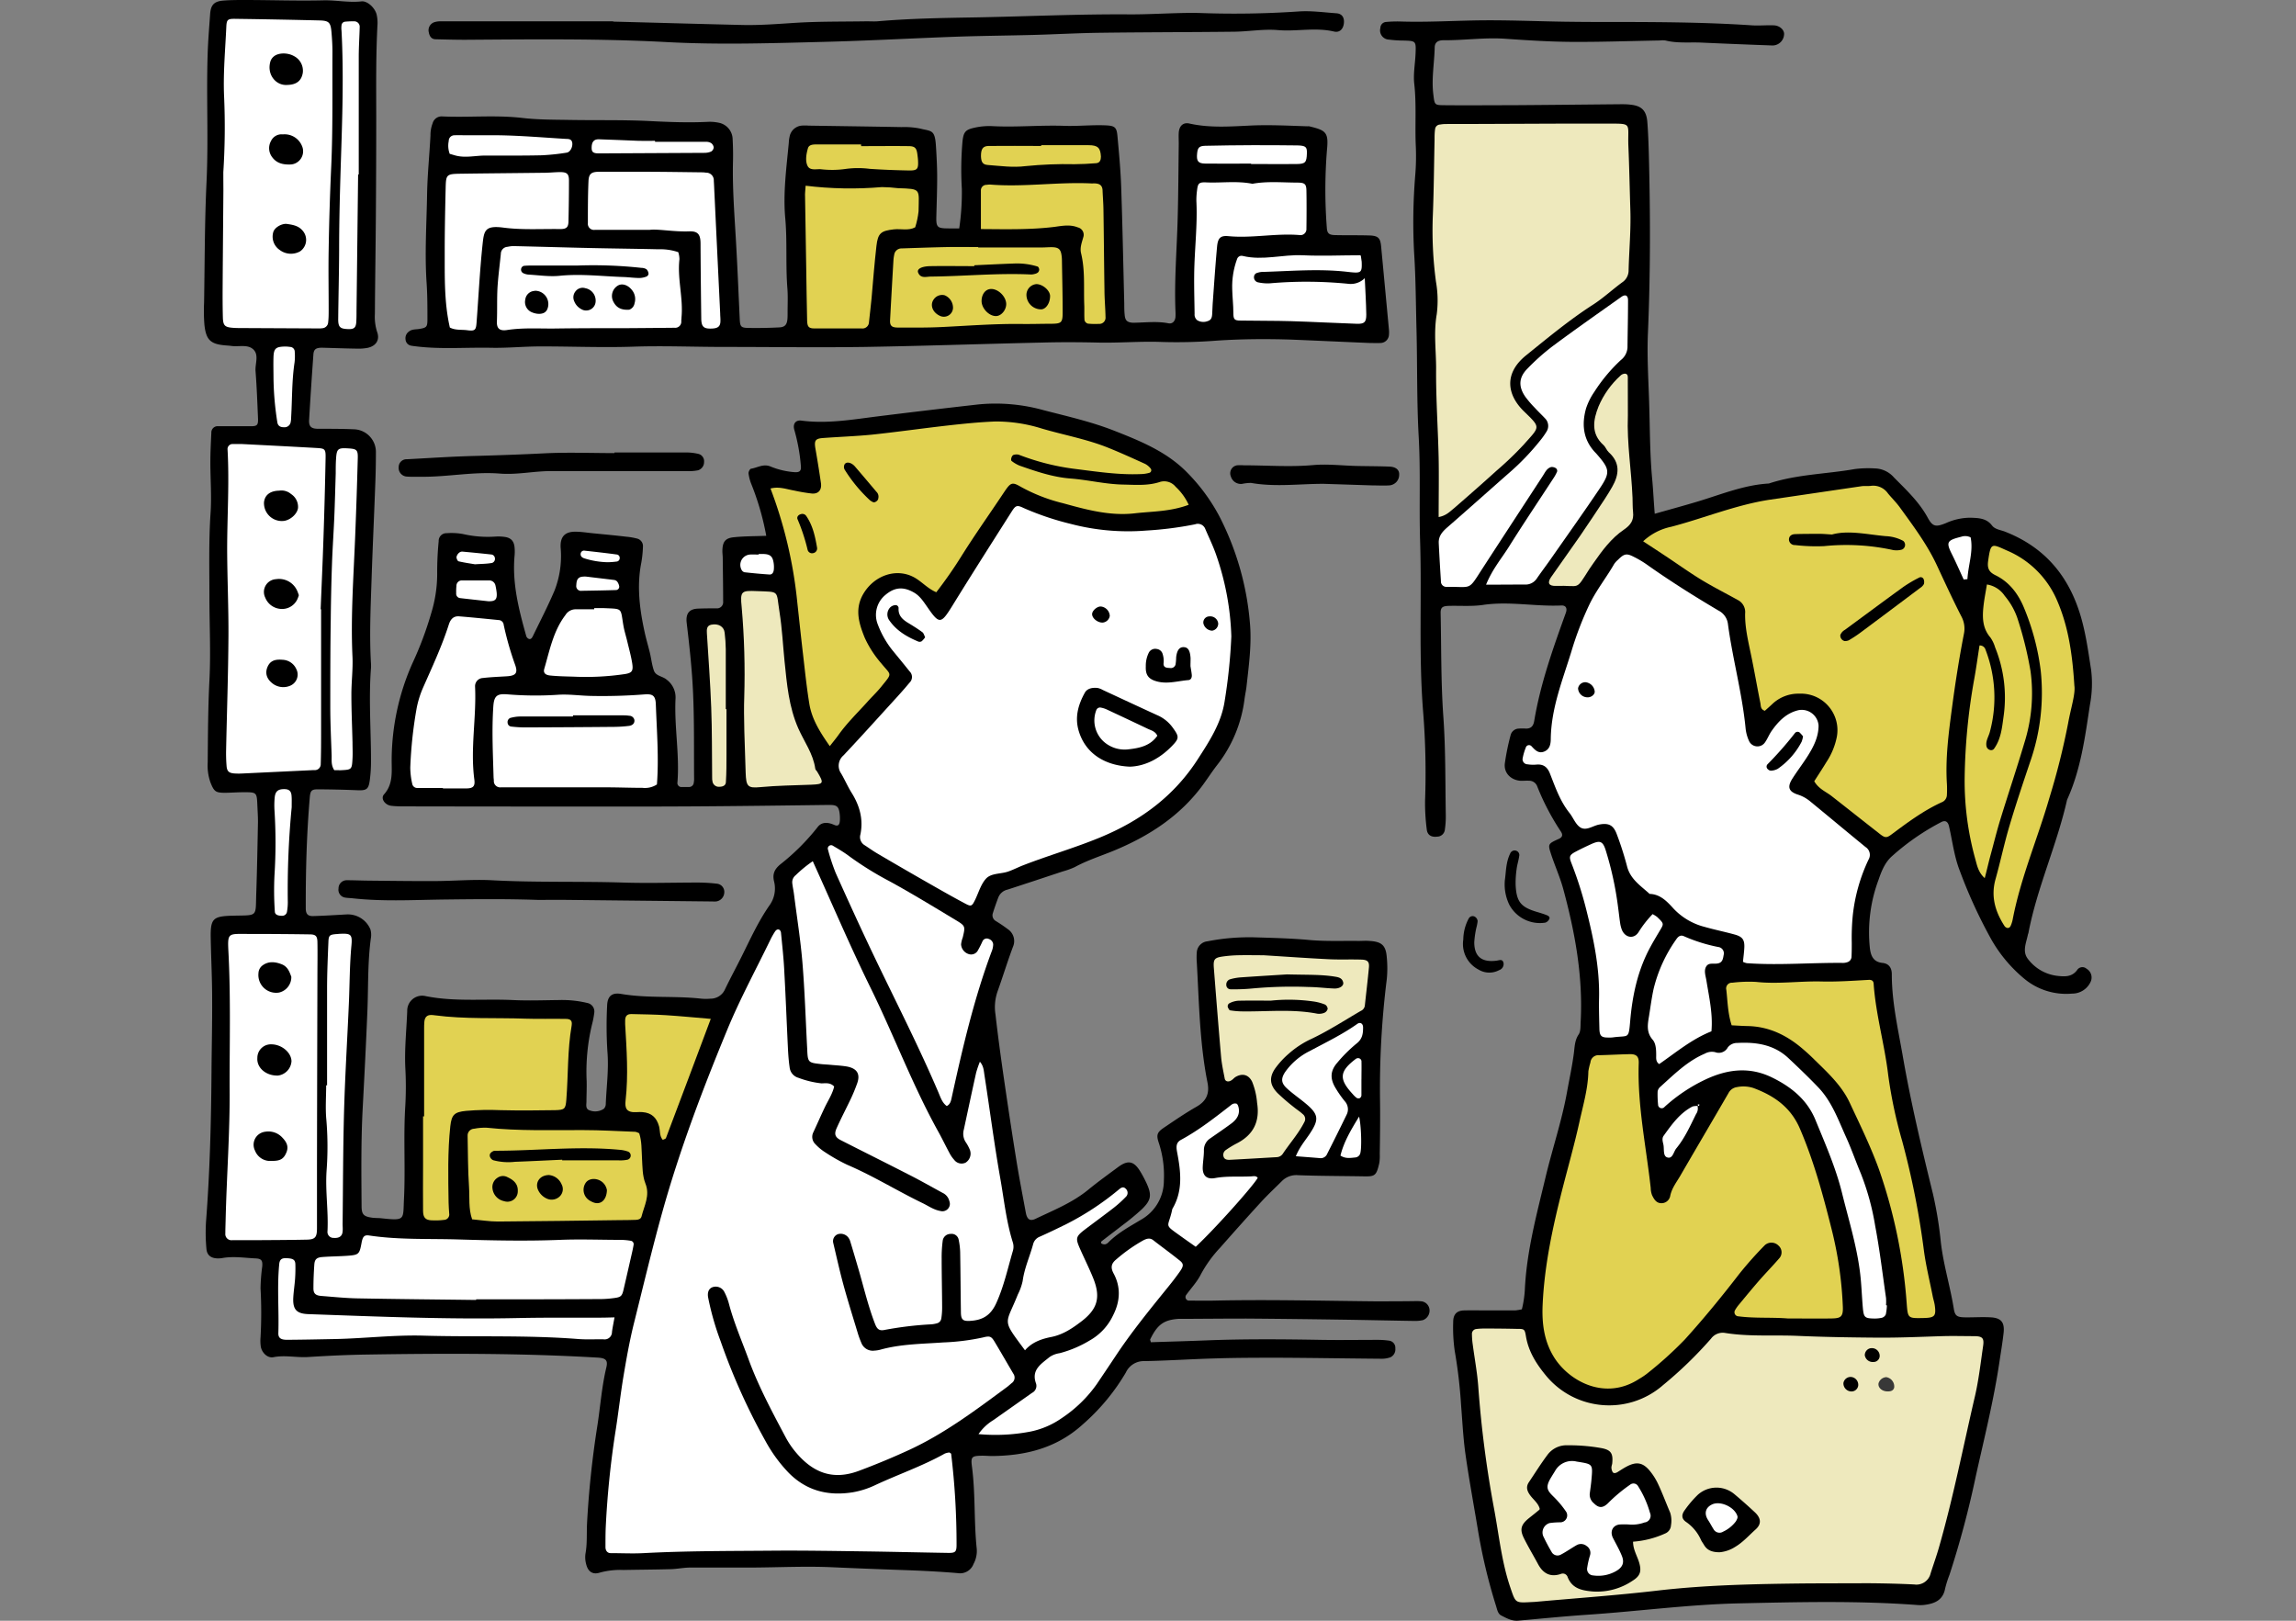 <svg xmlns="http://www.w3.org/2000/svg" id="_レイヤー_2" viewBox="0 0 680 480"><rect x="0" y="0" width="680" height="480" fill="#808080" stroke="none"/><defs><clipPath id="clippath"><path d="M0 0h680v480H0z" style="fill:none;stroke-width:0"/></clipPath><style>.cls-1,.cls-3,.cls-4,.cls-6{stroke-width:0}.cls-3{fill:#e1d252}.cls-4{fill:#fff}.cls-6{fill:#eee9bd}</style></defs><g id="_レイヤー_1-2"><g id="_レイヤー_2-2" style="clip-path:url(#clippath)"><path d="M226.94 158.69a79.88 79.88 0 0 0-4.48-15.47c-.39-1-.65-2.04-.78-3.1 0-.42.42-1.25.74-1.3 1.89-.28 3.58-1.52 5.71-.69 2.33.97 4.8 1.55 7.32 1.72 1.4.05 1.89-.4 1.74-1.91-.29-3.59-.94-7.15-1.93-10.61-.53-1.78.38-3 2.09-2.76 7.58 1 15-.3 22.49-1.24 10-1.25 20-2.43 30-3.56 6.47-.62 13.01-.03 19.27 1.72 7 1.81 14 3.39 20.7 6 7.88 3.1 15.77 6.27 21.83 12.5a55.15 55.15 0 0 1 9.54 13c5.03 9.8 8.09 20.49 9 31.47.57 6.29-.31 12.56-1 18.82-.14 1.25-.43 2.48-.59 3.73-.89 7.19-3.73 14-8.21 19.69-1.43 1.85-2.7 3.82-4.08 5.71-6.81 9.3-16.1 15.28-26.58 19.59-3.82 1.56-7.76 2.81-11.41 4.8-1.15.53-2.33.95-3.55 1.28-5.46 1.81-10.92 3.63-16.4 5.4a3.82 3.82 0 0 0-2.72 2.38c-.56 1.51-1.1 3-1.58 4.57-.32.89.04 1.87.86 2.34 1.23.75 2.42 1.55 3.57 2.42a4.234 4.234 0 0 1 1.51 5.24c-1.64 4.38-3 8.86-4.58 13.26-.74 2.17-.95 4.49-.59 6.75.71 6.26 1.56 12.5 2.46 18.74 1.19 8.18 2.42 16.36 3.74 24.53.83 5.16 1.83 10.28 2.78 15.42.37 2 1.23 2.63 2.88 1.84 5.35-2.56 10.89-4.76 15.57-8.58 2.92-2.39 6-4.61 9-6.83 2.89-2.1 4.63-1.68 6.53 1.51.65 1.08 1.24 2.2 1.77 3.34 1.6 3.49 1.42 5-1.37 7.71-1.85 1.7-3.8 3.3-5.82 4.8-2 1.56-4 3.06-6 4.61-.38.29-.36.68 0 .83.31.15.66.2 1 .15.34-.11.66-.3.9-.57 2.84-2.84 6.34-4.71 9.73-6.75 4.15-2.36 6.71-6.78 6.7-11.56.19-3.79-.32-7.58-1.51-11.18-.81-2.41-.46-3.15 1.63-4.55 3.13-2.11 6.26-4.26 9.54-6.13 2.93-1.67 3.91-3.89 3.26-7.16-2.33-11.7-2.49-23.6-3.16-35.46-.09-1.07-.09-2.16 0-3.23a3.516 3.516 0 0 1 3.16-3.14c4.77-.94 9.64-1.32 14.5-1.16 5.21.16 10.43.29 15.64.77 4.83.44 9.72.22 14.58.28 1.08 0 2.17-.1 3.24 0 3.64.21 4.87 1.3 5.14 4.86.21 2.15.21 4.32 0 6.47a260.77 260.77 0 0 0-2 36.1c.07 5.22 0 10.44-.08 15.66.04.9 0 1.81-.14 2.7-.85 3.72-1.27 4-4.57 3.93-6.48-.11-13-.1-19.44-.34-1.8-.17-3.58.47-4.85 1.76-2 2-4.16 4-6.1 6.12-4.14 4.51-8.2 9.08-12.25 13.67-2.22 2.36-4.12 5-5.66 7.86-1.11 2.22-2.91 4.09-4.37 6.13-.3.5-.15 1.15.35 1.46.12.07.26.12.4.14 2.52 0 5 .06 7.56 0 15.85-.35 31.69.06 47.54.21 4 0 7.91 0 11.87-.06.71-.03 1.43 0 2.14.08 1.29.22 2.24 1.33 2.27 2.64.04 1.3-.77 2.49-2 2.92-.88.19-1.77.26-2.67.23-7.19-.11-14.39-.28-21.58-.38-9.33-.14-18.67-.25-28-.32-5.58 0-11.17.05-16.76.08h-3.24c-4.44.29-6.35 1.68-8.49 6.09-.06.12.07.34.2.84 5.3-.18 10.67-.32 16-.53 11.53-.47 23.05-.37 34.58-.17 5.4.09 10.8 0 16.21 0 1.26-.02 2.51.06 3.76.23 1.13.14 1.95 1.15 1.85 2.28a2.58 2.58 0 0 1-1.48 2.66c-.84.29-1.74.44-2.63.42-10.09-.08-20.17-.25-30.26-.3-6.29 0-12.6 0-18.89.2-7 .19-14 .66-21 .8a5.837 5.837 0 0 0-5.55 3.38 62.085 62.085 0 0 1-12.7 15.31c-7.66 7-16.83 9.32-26.84 9.42-1.08 0-2.16-.11-3.23-.09-2.81.06-3.19.31-2.82 3.15 1.07 8.06.58 16.19 1.41 24.25.17 1.61-.16 3.23-.93 4.65a4.257 4.257 0 0 1-4.68 2.72c-5.38-.46-10.77-.72-16.17-.91-7-.24-14-.52-21-.83-7.88-.36-15.8.05-23.7.09H204.5c-2 0-3.92.43-5.89.48-4.67.13-9.36.15-14 .24-2.34-.1-4.67.16-6.93.77-2.11.71-3.52-.28-4.05-2.39-.3-1.03-.38-2.11-.24-3.18.57-3 .31-6.1.48-9.14.51-9.53 1.52-19.03 3-28.46.93-5.86 1.32-11.8 2.71-17.6.52-2.15-.21-2.76-2.59-2.9-22.84-1.34-45.7-1.26-68.56-.9-5.75.09-11.5.37-17.23.73-3.41.21-6.79-.63-10.23.05-1.75.35-3.46-1.36-3.74-3.18-.12-.89-.15-1.8-.07-2.7.27-4.83.27-9.68 0-14.51.04-2.15.2-4.31.5-6.44.15-1.82-.21-2.35-2-2.43-3.22-.15-6.44-.68-9.67-.13-.53.1-1.07.14-1.61.13-1.93-.08-3.1-.94-3.25-2.89-.25-2.68-.28-5.38-.11-8.07 1.14-14.73 1.51-29.49 1.62-44.26.05-7.19.23-14.39.19-21.58 0-5.94-.3-11.87-.42-17.81-.13-6.1.58-6.75 6.69-6.89 7.44-.18 6.54.51 6.8-6.8.24-7 .36-14 .5-21 0-1.62-.11-3.24-.18-4.86-.17-3.9-.17-3.92-4.2-3.9-1.8 0-3.6.15-5.4.16-2.8 0-3.24-.39-4.31-3.11-.65-1.88-.92-3.87-.8-5.85.08-8.11.09-16.22.51-24.31.43-8.27 0-16.53 0-24.79s-.22-16.54.34-24.81c.34-5-.07-10.08-.06-15.12 0-2.87.15-5.75.29-8.62-.05-1.03.74-1.91 1.77-1.96.11 0 .22 0 .33.01h9.72c1.75 0 2.08-.39 2-2.32-.2-4.68-.37-9.35-.73-14-.18-2.24 1.19-5-.89-6.62-1.68-1.32-4.19-.53-6.31-.84-.54-.08-1.08-.1-1.62-.15-4.51-.36-5.86-1.6-6.33-6.2-.16-2.16-.19-4.33-.09-6.49.2-11.87.16-23.76.72-35.62.6-12.61-.07-25.21.33-37.81.12-4 .45-7.91.73-11.86.16-2.82 1.14-3.91 3.85-4.14C68.21 0 70.38 0 72.54 0 80.28 0 88 .29 95.76.1c3.74-.09 7.49.73 11.3.31 1.83-.2 4.1 2.05 4.51 4 .19.88.27 1.79.24 2.69-.5 9.17-.39 18.35-.38 27.52 0 9.73-.04 19.45-.11 29.18-.07 9.72-.23 19.44-.29 29.17-.11 1.79.11 3.59.65 5.3.9 2.4-.32 4.22-2.81 4.75-1.06.2-2.14.27-3.22.23-3.42-.05-6.84-.18-10.25-.27-1.78 0-2.47.42-2.58 2-.46 6.46-.9 12.92-1.27 19.39-.11 1.93.62 2.59 2.53 2.62 3.6 0 7.19 0 10.79.15 3.69.14 6.58 3.24 6.46 6.93 0 3.05-.06 6.11-.18 9.17-.35 9.54-.8 19.08-1.11 28.61-.28 8.28-.65 16.55-.16 24.83.02.36.02.72 0 1.08-.71 9.18 0 18.36 0 27.54.01 1.98-.11 3.96-.38 5.92-.36 2.56-1 2.92-3.6 2.82-3.94-.16-7.89-.25-11.84-.27-1.74 0-2.14.44-2.3 2.27-.94 11-1.23 21.94-1.2 32.93 0 1.73.6 2.39 2.23 2.34 3.23-.09 6.46-.3 9.69-.48a7.237 7.237 0 0 1 7.23 4.43c.24.87.28 1.78.12 2.66-.94 7-.74 14-1 21-.4 9.9-.91 19.79-1.43 29.68-.49 9.54-.38 19.09-.31 28.64 0 2.47.66 3.06 3.17 3.4.89.12 1.81.07 2.7.17 7.2.77 6.38.45 6.69-5.77.45-9.18-.2-18.36.39-27.53.21-3.78.21-7.56 0-11.34-.25-5.59.35-11.14.57-16.71a4.424 4.424 0 0 1 4.27-4.57c.4-.01.8.03 1.18.12 8.58 1.73 17.25.76 25.87 1.17 4.49.22 9 .05 13.5 0 2.89-.09 5.77.2 8.58.88a2.56 2.56 0 0 1 2 2.83c-.15 1.25-.39 2.48-.72 3.7a59.962 59.962 0 0 0-1.54 16.62c.05 2-.05 4-.06 5.94 0 1-.39 2.31 1 2.72 1.37.51 2.91.33 4.13-.48.37-.37.58-.87.59-1.39.2-5.21.94-10.37.48-15.63-.28-4.49-.31-9-.08-13.49.08-2.84 1.41-4 4.19-3.51 7.86 1.33 15.83.51 23.71 1.4.9.08 1.8.08 2.7 0 1.84.02 3.53-1.05 4.29-2.73 1.63-3.4 3.44-6.72 5.12-10.11 2.48-5 4.81-10.08 8-14.69a8.542 8.542 0 0 0 1.44-7.17c-.53-2.14.07-3.64 1.9-5.12 4.09-3.22 7.78-6.91 11-11 1.27-1.65 3.15-1.43 4.94-.63 1.28.56 1.58-.3 1.64-1.26.06-.89.01-1.79-.15-2.67-.34-1.69-1-2-3-2-13.33.17-26.65.35-40 .43-13 .08-25.93.06-38.89.05-15.49 0-30.98-.02-46.46-.05-1.44 0-2.89 0-4.32-.17-1.89-.19-3.29-2.16-2.18-3.39 2.76-3.07 2.24-6.79 2.26-10.22.04-9.92 2.16-19.73 6.23-28.78 2.2-4.74 4.03-9.63 5.48-14.65 1.16-3.76 1.76-7.67 1.77-11.61-.02-3.24.13-6.48.44-9.71a2.29 2.29 0 0 1 2.19-2.38h.22c1.61-.12 3.24-.04 4.83.26 3.17.72 6.42.97 9.66.74.9-.05 1.8-.02 2.69.11 1.87.26 2.78 1.31 2.9 3.28.06.72.06 1.44 0 2.16-.77 8.25 1.25 16.1 3.45 23.92.1.33.33.6.63.77.63.34 1-.13 1.26-.61 2.2-4.54 4.51-9 6.49-13.65 1.58-4.05 2.19-8.41 1.8-12.74-.16-3.17 1.24-4.69 4.36-4.68 1.79 0 3.58.31 5.37.48 3.23.32 6.46.61 9.68 1 1.07.09 2.13.27 3.17.54 1.11.24 1.88 1.26 1.8 2.39a32.82 32.82 0 0 1-.5 4.84c-1.38 7.05-.44 14 1.08 20.85.43 1.93 1 3.83 1.47 5.75.42 1.75.6 3.58 1.19 5.27s2.62 1.64 3.83 2.74a6.521 6.521 0 0 1 2.58 5.56c-.41 8.28 1.23 16.51.57 24.8a1.182 1.182 0 0 0 1.23 1.4h2.16c.74.02 1.38-.54 1.44-1.28.07-.35.11-.71.1-1.07-.07-8.46.07-16.93-.3-25.38-.3-7-1.07-13.93-1.89-20.86-.37-3.06 1-4.17 3.39-4.25 1.8-.07 3.6-.08 5.4-.08a1.82 1.82 0 0 0 2-2c0-4.32-.07-8.63-.12-12.95 0-.72-.12-1.44-.1-2.16.05-2.6.86-3.71 3.42-3.95 2.99-.31 6.05-.29 9.57-.42Zm263.14-6.53c4.66-1.32 8.82-2.45 12.93-3.69 6.88-2.08 13.57-4.86 20.87-5.27 8.28-2.74 17-2.79 25.5-4.29 1.96-.24 3.94-.3 5.91-.18 2.18.06 4.23 1.04 5.65 2.69 3.68 3.71 7.47 7.25 10 11.92 1.47 2.66 2.36 2.81 5.37 1.59 2.3-1.05 4.79-1.6 7.32-1.6 2.36.09 4.66.12 6.32 2.28.92 1.21 2.53 1.32 3.85 1.84 10.89 4.25 18 11.93 21.79 23 2 5.86 2.79 11.9 3.73 17.94.42 3.41.3 6.86-.33 10.23-1.46 9.6-2.69 19.27-6.79 28.25-3 13.34-8.83 25.89-11.43 39.36 0 .17-.13.34-.16.51-.47 2.44-1.77 5 0 7.27 2.09 2.78 5.23 4.59 8.68 5 2.17.24 4.31.4 5.88-1.7.54-.87 1.69-1.14 2.56-.59.09.06.18.13.27.2 1.29.77 1.81 2.38 1.22 3.76a6.01 6.01 0 0 1-5.58 3.59 19.4 19.4 0 0 1-14.07-4.37 42.28 42.28 0 0 1-9.7-11.48c-3.68-6.61-6.85-13.49-9.47-20.59-1.64-4.21-2.15-8.72-3.16-13.1-.33-1.42-1.1-1.86-2.26-1.28a70.346 70.346 0 0 0-14.61 10.1c-2.08 1.81-3.13 4.44-4 7a44.492 44.492 0 0 0-2.58 20.19c.27 2.3 1 4.16 3.74 4.44 1.94.2 2.77 1.51 2.76 3.37 0 8.16 1.82 16.06 3.21 24 2.4 13.85 5.65 27.49 9 41.13 1.07 4.72 1.85 9.5 2.32 14.32.78 6.64 2.77 13 3.83 19.6.35 2.16 1 2.52 3.43 2.55s5-.15 7.56 0c3.06.18 4.1 1.5 3.76 4.62-.32 2.87-.81 5.71-1.23 8.56-1.7 11.42-4.5 22.6-7 33.84-2.07 9.87-4.67 19.62-7.79 29.21-.53 1.34-.96 2.71-1.3 4.11-.67 3.53-3.23 4.47-6.27 4.84-.71.07-1.44.07-2.15 0-17.45-1.29-34.92-.86-52.39-.48-14.94.32-29.77 2.33-44.67 3.34-7 .47-14 1.17-20.93 1.79-1.92.17-3.5-.74-5.08-1.55-1-.52-1.17-1.74-1.5-2.77a164.7 164.7 0 0 1-5.38-22.55c-1.23-7.46-2.62-14.9-3.68-22.38-.68-4.8-.91-9.67-1.3-14.51-.33-5.39-.95-10.75-1.88-16.07-.41-2.85-.56-5.73-.46-8.61 0-2.28 1.05-3.38 3.22-3.44 2.52-.06 5 0 7.56 0h7.56c.67-.07 1.34-.18 2-.33.46-1.85.75-3.73.87-5.63.51-11.43 3.49-22.39 6.13-33.42 2-8.4 4.79-16.6 6.34-25.12.7-3.89 1.55-7.77 2.06-11.69.25-1.95.25-3.81 1.44-5.58.62-.94.5-2.43.57-3.67.73-13.48-1.67-26.56-5.18-39.46-.95-3.47-2.45-6.77-3.57-10.19-1-3.05-.94-3.11 2.32-4.58 1.15-.53 1.13-1.29.58-2.14-2.79-4.2-5.14-8.67-7-13.36a2.547 2.547 0 0 0-2.48-1.71c-.89-.06-1.8.07-2.69 0-2.78-.3-4.76-2.38-4.44-5.1.4-2.85.98-5.68 1.73-8.46.3-1.08 1.27-1.84 2.39-1.88.72-.05 1.44-.05 2.16 0 1.56 0 2.18-.82 2.43-2.28 1.84-11.05 5.59-21.55 9.36-32 .49-1.36 0-2.24-1.33-2.18-7.72.35-15.41-1.31-23.17-.17-3.36.5-6.83.19-10.25.29-1.85.06-2.36.54-2.33 2.15.22 10.25.08 20.53.81 30.75.69 9.72.55 19.43.72 29.15.02 1.44-.08 2.87-.29 4.29a2.292 2.292 0 0 1-2.24 2c-1.72.23-2.93-.45-3.11-2.13-.37-2.85-.54-5.73-.5-8.61.31-8.68.13-17.38-.56-26.04-1.37-16.91-.38-33.84-.91-50.75-.32-10.25.16-20.54-.41-30.77-.6-10.62-.39-21.23-.66-31.85-.2-7.56-.21-15.11-.7-22.67-.42-7.74-.3-15.5.34-23.22.22-2.69.27-5.4.17-8.1-.32-6.3.23-12.6-.48-18.9-.31-2.82.25-5.74.38-8.62.18-4 .16-4-3.56-4.11-1.44 0-2.87-.1-4.3-.28a2.73 2.73 0 0 1-2.64-2.8c0-.2.03-.4.09-.6-.01-.94.7-1.73 1.63-1.82 1.44-.13 2.88-.18 4.32-.14 7.2.23 14.39-.16 21.59-.31 9-.19 18 .23 27 .37 3.59.05 7.18.08 10.78.08 14.93 0 29.86 0 44.78 1 2.14.13 4.31-.09 6.47 0 1.68.07 3 1.31 3 2.52 0 1.88-1.51 3.41-3.39 3.44-7-.25-14-.53-21-.85-3.58-.17-7.2.26-10.75-.63-.54-.07-1.08-.07-1.62 0-8.79.15-17.59.47-26.38.41-6.47-.05-12.95-.47-19.42-.92-6.13-.43-12.22.49-18.33.44-1.74 0-2.56.71-2.59 2.14-.1 4.67-1 9.32-.39 14 .36 3 .37 3.08 3.18 3.1 6.66.07 13.33 0 20 0 10.8-.07 21.6-.19 32.4-.29.89 0 1.8 0 2.69.12 3.34.31 4.81 1.71 5.09 5.08.24 3 .35 6.11.44 9.16.47 17.84.51 35.67-.26 53.5-.28 6.65.13 13.33.35 20 .25 7.56.2 15.12.87 22.68.33 3.33.47 6.72.8 10.75Z" class="cls-1"/><path d="M284.09 67.66c.57-3.86.83-7.76.78-11.66-.28-4.66-.22-9.34.18-14 .28-2.74.78-3.55 3.32-4.12 1.75-.42 3.55-.6 5.35-.53 7.18.39 14.35-.33 21.55-.08 3.88.13 7.85-.29 11.79-.16 3 .1 3.65.42 3.89 3.14.46 5 .93 10.05 1.11 15.08.39 11.51.62 23 .91 34.54 0 1.08 0 2.16.11 3.24.13 1.73.66 2.3 2.21 2.46.36.02.72.02 1.08 0 3.23-.07 6.45-.46 9.68.18 1.21.24 2-.65 2.09-1.91.03-.54.03-1.08 0-1.62-.38-9.19.41-18.35.65-27.53.2-7.38.23-14.77.32-22.16 0-1.08-.07-2.16 0-3.24.14-2 1.31-3.12 3.16-2.7 6.05 1.35 12.16.87 18.25.59 5.58-.25 11.13.05 16.7.23.18-.02.35-.02.53 0 4.88 1.18 5.77 1.73 5.27 6.83-.63 7.72-.65 15.48-.06 23.2.1 1.67.64 2.15 2.43 2.19 3.41.09 6.83 0 10.24.11 2.57.1 3.18.78 3.41 3.19.78 8.23 1.55 16.46 2.32 24.69.05.52.05 1.05 0 1.57a2.548 2.548 0 0 1-2.45 2.39c-1.08.06-2.16 0-3.24 0-7.73-.32-15.46-.69-23.19-1-7.38-.24-14.75-.19-22.13.3-5.39.42-10.79.56-16.19.4-6.31-.25-12.6.32-18.9.18-5.57-.13-11.16-.16-16.74 0-17.46.39-34.91 1-52.38 1.29-13.86.2-27.73 0-41.59 0-9 0-18-.38-27-.08-9.17.31-18.37-.09-27.55-.07-4.86 0-9.72.5-14.56.4-7.36-.15-14.73.48-22.06-.4-.54-.07-1.08-.12-1.61-.22a2 2 0 0 1-1.66-1.85c-.14-.91.25-1.81 1-2.34.91-.74 2-.59 3.08-.77 2.13-.35 2.39-.59 2.4-2.77 0-3.6 0-7.21-.24-10.8-.6-8.83 0-17.65.14-26.46.11-5.75.7-11.48 1-17.22-.02-1.26.2-2.51.65-3.69a2.745 2.745 0 0 1 2.83-2c7.9.36 15.82-.47 23.73.45 4.63.54 9.34.51 14 .59 7.88.14 15.77-.06 23.64.33 5.75.29 11.48.52 17.23.24 1.08-.06 2.16.03 3.22.24 2.37.42 4.13 2.45 4.19 4.86.12 2.16.16 4.33.11 6.49-.22 8.66.55 17.27 1 25.9.39 7 .67 14 1 21 .11 2.18.38 2.5 2.56 2.54 3.06.05 6.12 0 9.17-.16 1.63-.08 2.22-.81 2.38-2.37.07-.71.06-1.44.06-2.16 0-2.34.12-4.7-.06-7-.56-7 0-14-.65-21-.64-7.34.37-14.74 1.06-22.09.03-.72.13-1.43.3-2.13a4 4 0 0 1 3.43-3c.72-.06 1.44-.06 2.16 0 9.16.14 18.33.26 27.5.43 1.8-.07 3.61.07 5.38.41 3.49.88 4.5.24 4.81 5.13.2 3.06.36 6.12.37 9.18 0 4-.15 7.92-.25 11.88-.07 3 .31 3.38 3.31 3.4 1.04.03 1.94.02 3.47.02ZM181.62 6.4c12.78.33 25.56.7 38.34 1 5.22.11 10.42-.31 15.63-.64 7-.44 14-.33 21.06-.45 1.08 0 2.16.07 3.23 0 9.86-.86 19.75-1 29.64-1.17 15.11-.29 30.21-1 45.34-.88 4.85 0 9.71-.27 14.57-.39 2.15-.05 4.31-.08 6.46 0 9.53.33 19.07.17 28.59-.47 3.8-.28 7.54.27 11.3.53 1.7.11 2.43 1.28 2.23 3s-1.29 2.79-2.92 2.41c-5.53-1.3-11.09.05-16.64-.43-4.26-.36-8.61.43-12.92.48-13.14.15-26.28.14-39.42.31-6.65.08-13.3.46-19.95.64-7.56.2-15.12.26-22.68.52-13 .46-25.89 1.19-38.85 1.52-15.64.4-31.29.93-47 .09-20-1.08-39.94-.82-59.92-.69-2.88 0-5.77-.08-8.65-.15-1.32 0-1.86-.94-2.07-2.08-.32-1.3.44-2.62 1.72-3 .51-.15 1.04-.23 1.58-.24h51.29l.04.09Zm-22.33 260.12c-9.16-.32-18.31-.23-27.48-.12s-18.28.65-27.4-.36c-.71-.08-1.44-.08-2.15-.2a2.338 2.338 0 0 1-2.01-2.64c0-.03 0-.06.01-.09 0-1.33 1.07-2.41 2.4-2.42 2.16 0 4.32.1 6.47.12 6.45.06 12.91.16 19.36.13 5.75 0 11.52-.55 17.25-.24 12.91.7 25.83.27 38.74.68 7.37.24 14.74 0 22.11 0 1.98 0 3.95.12 5.91.36 1.3.23 2.18 1.44 2 2.75a2.785 2.785 0 0 1-2.42 2.49c-.36.02-.72.02-1.08 0l-42-.45c-3.25-.04-6.48-.01-9.71-.01ZM182 134h21.05c1.26-.01 2.51.13 3.73.41 1.11.24 1.86 1.29 1.74 2.42.02 1.12-.71 2.12-1.78 2.45-1.05.21-2.12.29-3.19.24h-40.47c-5 0-10 1.14-15 .74-7.76-.62-15.43 1-23.17.94-1.44 0-2.88.05-4.32-.05a2.587 2.587 0 0 1-2.53-2.63c0-.09 0-.17.02-.26.03-1.28 1.1-2.28 2.37-2.25h.12c7-.37 14-.85 21-1 6.48-.19 13-.41 19.42-.74 7-.36 14-.08 21-.08v-.2Zm210 9.29c-7.16 0-14.35 1-21.5-.27-.89.01-1.78.11-2.66.29-1.49.16-2.87-.77-3.3-2.2-.51-1.23.06-2.64 1.29-3.15.16-.07.32-.11.49-.15.71-.05 1.43-.05 2.14 0 6.81 0 13.61.54 20.45-.07 4.26-.38 8.59.16 12.89.26 3.23.07 6.47.06 9.7.19 1.94.07 3 1 2.89 2.44 0 1.7-1.35 3.08-3.05 3.13-1.61.1-3.23 0-4.85 0l-14.49-.47Zm53.7 117.3c.34-2.24.26-5.16 1.56-7.79.26-.7 1.02-1.08 1.74-.86.71.21 1.13.95.92 1.67-.16 1.23-.58 2.44-.73 3.67-.24 1.59-.34 3.19-.31 4.79.24 5 1.52 6.58 6.29 8 1 .3 2.05.61 3 1 .46.18 1 .6.64 1.18-.23.47-.64.83-1.14 1-4.33.68-8.61-1.45-10.67-5.32-1.1-2.28-1.55-4.82-1.3-7.34Zm-12.32 17.67c.03-2.19.58-4.34 1.62-6.26.35-.63 1.14-.87 1.78-.52.03.02.05.03.08.05.43.28.71.74.77 1.25-.07.7-.21 1.39-.4 2.07-.31 1.39-.51 2.8-.6 4.22 0 4.19 2.18 6 6.55 5.45.86-.11 1.84-.62 2.12.68.15.93-.4 1.83-1.3 2.12a6.17 6.17 0 0 1-6.15-.19 8.523 8.523 0 0 1-4.47-8.87Z" class="cls-1"/><path d="M247.05 321.78c-.5 2.21-1.82 4.16-2.81 6.25-1.16 2.44-2.24 4.91-3.38 7.36a2.99 2.99 0 0 0 .64 3.48c.86.92 1.84 1.73 2.9 2.4 2.11 1.4 4.31 2.65 6.6 3.73 7.62 3.26 14.67 7.66 22.12 11.26 1.78.85 3.39 2.05 5.41 2.39 1.17.32 2.38-.36 2.71-1.53.13-.45.1-.94-.07-1.38a3.596 3.596 0 0 0-1.95-2.43c-3.32-1.8-6.6-3.68-10-5.4-6.72-3.45-13.49-6.81-20.22-10.24-1.67-.85-2-1.78-1.22-3.54 1.25-2.79 2.67-5.51 4-8.28.79-1.63 1.48-3.3 2.09-5 1-2.82-.08-4.46-3.11-5-1.6-.26-3.22-.34-4.84-.49-.9-.09-1.8-.11-2.69-.21-3.94-.43-4-.44-4.17-4.64-.45-8.45-.71-16.92-1.4-25.35-.56-6.81-1.65-13.58-2.51-20.36-.14-1.07-.38-2.13-.5-3.2a2.63 2.63 0 0 1 1-2.39c1.56-1.53 3.26-2.92 5.07-4.15 5.76 12.69 11.11 25.28 17.13 37.53 6.91 14.05 12.39 28.77 20 42.49 1.22 2.19 2.3 4.46 3.5 6.68.35.63.77 1.21 1.25 1.74.78 1.05 2.2 1.4 3.38.83 1.27-.8 1.8-2.38 1.27-3.78-.34-.83-.77-1.62-1.28-2.36-.67-1.08-.86-2.4-.52-3.63 1.21-5.62 2.4-11.25 3.65-16.86.31-1.11.68-2.19 1.11-3.26 1.15 1.3 1.15 2.74 1.36 4 1.57 10.14 2.88 20.32 4.66 30.42 1.13 6.37 1.78 12.85 3.73 19.06.27.85.27 1.77 0 2.62-1.51 5.16-2.63 10.39-4.89 15.38-1.71 3.78-4.19 5.09-7.87 5.28-2 .1-2.57-.38-2.61-2.45-.09-5.77-.11-11.53-.21-17.29 0-1.44-.15-2.87-.45-4.28a2.114 2.114 0 0 0-2.38-1.74c-1.13-.02-2.12.78-2.33 1.89-.24 1.78-.35 3.57-.33 5.37 0 4.87.12 9.73.14 14.6 0 1.07-.08 2.15-.25 3.21-.12.73-.69 1.31-1.42 1.44-.52.14-1.05.23-1.59.27-4.67.24-9.32.81-13.92 1.68-1.61.31-2.18-.49-2.71-1.85-2.14-5.53-3.44-11.34-5.14-17.05-.71-2.41-1.41-4.83-2.15-7.23-.13-.51-.38-.99-.72-1.4a2.858 2.858 0 0 0-2.94-.86c-1.07.37-1.68 1.5-1.41 2.6 1 4.21 1.93 8.43 3.07 12.59 1.28 4.68 2.75 9.32 4.16 14 .3 1.02.67 2.02 1.09 3 .6 1.58 2.22 2.54 3.9 2.3.54-.03 1.08-.11 1.61-.24 6.12-1.73 12.46-1.73 18.73-2.18 3.96-.14 7.9-.63 11.77-1.47 2.13-.55 2.51-.32 3.55 1.42 1.85 3.09 3.64 6.22 5.47 9.32.63.91.41 2.15-.5 2.78-.02.02-.05.03-.07.05-.41.35-.81.72-1.24 1.05-9.27 6.84-18.48 13.79-29 18.66-4.89 2.26-9.89 4.33-14.94 6.22-7.41 2.77-13.23.8-18.37-5.12-1.3-1.49-2.43-3.13-3.36-4.88-4.05-7.63-8.14-15.23-11.08-23.39-2-5.42-4.29-10.7-5.74-16.3-.34-1.21-.81-2.38-1.41-3.49a2.86 2.86 0 0 0-3.27-1.25c-1.15.34-1.72 1.45-1.42 3.1a82.11 82.11 0 0 0 3.7 12.95 186.39 186.39 0 0 0 13.26 29.51c1.89 3.49 4.24 6.71 7 9.56 5.31 5.3 11.71 6.8 18.86 5.66 2.3-.4 4.54-1.11 6.65-2.12 6.83-3.19 14-5.64 20.61-9.34.44-.18.91-.29 1.38-.33.26.2.49.29.51.41 1.08 8.94 1.61 17.93 1.6 26.93 0 2.11-.35 2.44-2.54 2.4-8.47-.13-16.94-.35-25.4-.46-8.83-.12-17.65-.27-26.47-.2-12.78.11-25.56.05-38.33.73-3.23.17-6.47 0-9.7 0-1 0-1.55-.78-1.54-1.82 0-1.8 0-3.61.06-5.41.44-9.53 1.39-19.03 2.85-28.46.89-5.5 1.48-11 2.4-16.55.86-5.14 1.77-10.29 3-15.34 2.8-11.17 5.44-22.37 8.54-33.47 5.14-18.43 11.91-36.26 19.19-53.89 3.76-9.13 8.5-17.85 12.81-26.74.39-.81.84-1.6 1.33-2.36.28-.44.73-.87 1.32-.58.27.2.44.51.48.84.38 3.94.83 7.88 1 11.83.42 7.55.7 15.12 1.07 22.67.09 1.8.23 3.6.49 5.38a3.603 3.603 0 0 0 2.62 3.13c2.19.83 4.47 1.38 6.8 1.64 1.29-.02 2.62-.28 3.77.93Zm117.63-133.33c-.28 6.48-.95 12.93-2 19.33-1 6.41-4.49 11.72-7.89 17-7.06 11-16.93 18.27-29 23.25-7.5 3.1-15.27 5.32-22.8 8.25-1.5.58-2.94 1.34-4.47 1.86-2.18.73-5 .42-6.52 2.11s-2.16 4.09-3.18 6.19-1.21 2.12-3.27 1c-4-2.13-7.87-4.36-11.78-6.59-4.67-2.67-9.33-5.37-14-8.12-1.24-.73-2.41-1.58-3.61-2.36a2.802 2.802 0 0 1-1.34-3.22c.92-4.47-.2-8.52-2.59-12.34-1.14-1.83-2-3.82-3.09-5.7a4 4 0 0 1 .62-5.34c4.94-5.23 9.75-10.58 14.6-15.9 1.7-1.86 3.39-3.72 5-5.67.94-.88.99-2.35.11-3.29-.03-.04-.07-.07-.11-.11-1.68-2.12-3.4-4.2-5.11-6.29-1.79-2.27-3.23-4.8-4.25-7.51a7.641 7.641 0 0 1 2.21-8.79c2.74-2.32 5.3-2.52 8.41-.76 1.8 1 2.84 2.66 4 4.3 3.6 5.24 4.06 5.11 7.47-.4 5.76-9.34 11.66-18.59 17.54-27.85 1.17-1.83 1.57-2 3.53-1.05 4.47 1.96 9.1 3.53 13.84 4.68a66.851 66.851 0 0 0 22.49 2c4.85-.28 9.68-.89 14.45-1.85a2.36 2.36 0 0 1 3.03 1.39c0 .02.02.05.03.07 1.13 2.64 2.41 5.24 3.33 8 2.63 7.64 4.1 15.63 4.35 23.71Z" class="cls-4"/><path d="M352.05 149.5c-5.53 2.06-10.81 1.93-16 2.53-7.32.84-14.31-1.09-21.24-3a50.41 50.41 0 0 1-12.54-4.89c-2.61-1.53-3-1.18-5 1.79-4.18 6.29-8.57 12.45-12.57 18.85-2.29 3.67-4.74 7.17-7.4 10.62-2.5-1.06-4.15-3-6.35-4.29-5.33-3.05-12-.77-15.27 4.79-2.62 4.47-1.29 8.74.4 12.92 1.26 2.78 2.93 5.36 4.94 7.66 3 3.7 3.42 2.65-.17 7.08-1.25 1.54-2.71 2.89-4 4.36-2.89 3.2-6 6.2-8.52 9.75-.71 1-1.51 1.95-2.57 3.31-3-4.27-5.33-8.06-6.06-12.54-.78-4.79-1.28-9.62-1.84-14.45-.63-5.36-1.19-10.73-1.78-16.1a131.255 131.255 0 0 0-7.88-33.21c2.59-.67 4.77.23 7 .6 1.75.39 3.53.69 5.31.89 1.94.13 2.92-1.12 2.62-3.15-.49-3.38-1.03-6.75-1.62-10.12-.41-2.39-.06-3 2.18-3.17 4.84-.36 9.71-.53 14.54-1 7.52-.8 15-1.87 22.52-2.72 4.64-.52 9.31-1 14-1.18 4.69-.02 9.36.69 13.83 2.1 6.56 1.93 13.33 3.13 19.69 5.7 3.66 1.47 7.26 3.12 10.86 4.75.63.33 1.19.79 1.63 1.35.3.33.27.83-.05 1.13-.09.08-.19.14-.3.17-.86.24-1.75.37-2.65.38-6.69.27-13.28-.78-19.89-1.6a69.935 69.935 0 0 1-16.16-4.15c-.5-.11-1.01-.09-1.5.06-.56.12-1 1.53-.58 1.82.7.55 1.47 1 2.29 1.35 4.93 1.72 9.86 3.42 15.14 3.83s10.3 1.69 15.55 1.79c3.61.07 7.21.39 10.72-.71 1.75-.63 3.71-.07 4.87 1.38a16.76 16.76 0 0 1 3.85 5.32Z" class="cls-3"/><path d="M66.14 51c.48-7.54.56-15.09.22-22.64-.28-6.8.36-13.64.67-20.46.1-2.11.41-2.36 2.72-2.32 8.27.11 16.55.27 24.82.47 2.88.07 3.36.58 3.61 3.55.17 2 .29 4 .28 5.94-.06 11.17.14 22.35-.35 33.5-.38 8.27-.64 16.55-.77 24.83-.11 5.94 0 11.88 0 17.83 0 1.25 0 2.52-.15 3.77-.05.93-.8 1.68-1.73 1.74-.35.05-.71.07-1.07.06l-22.68-.11c-.9 0-1.81 0-2.7-.07-2.37-.18-2.9-.63-3-2.89-.09-3.24-.09-6.49-.07-9.73.06-9.36.15-18.72.22-28.08-.01-1.84-.02-3.63-.02-5.39ZM95.1 180.49v35.61c0 3.41 0 6.83-.11 10.24 0 .94-.75 1.72-1.69 1.74-.18.01-.35.01-.53 0l-21 1c-.72.04-1.44.04-2.16 0-1.73-.09-2.36-.57-2.5-2.16-.13-1.61-.18-3.23-.14-4.85.23-11.13.62-22.27.69-33.4.06-8.62-.35-17.25-.38-25.87 0-9.87.67-19.73.12-29.6-.11-.83.47-1.58 1.3-1.69.11-.01.22-.02.33 0h2.69c7.37.38 14.73.75 22.09 1.17 2.45.14 2.67.32 2.62 3-.15 7.91-.36 15.82-.63 23.72-.23 7-.55 14-.83 21l.13.1ZM68 321.57c0-12.78.32-25.56-.28-38.35-.35-7.27-.64-6.61 6.13-6.62 5.95 0 11.9.04 17.83.13 1.79 0 2.29.48 2.33 2.21.07 3.42 0 6.84 0 10.27-.05 18.91-.1 37.83-.13 56.74v17.83c0 2.68-.56 3.3-3 3.36-5.21.11-10.43.12-15.65.16h-6.49a1.82 1.82 0 0 1-2-2c0-1.26.05-2.52.08-3.78.3-13.33 1.34-26.62 1.18-39.95ZM141 385c-11.69-.15-23.39-.25-35.08-.47-3.59-.07-7.17-.44-10.76-.72-1.71-.13-2.35-.74-2.33-2.3 0-2.33.1-4.67.26-7 .11-1.56.71-2.11 2.45-2.23 2.51-.19 5-.19 7.54-.38 3.19-.25 3.4-.5 4-3.8.35-1.89.8-2.41 2.28-2.19 8.75 1.31 17.58.91 26.38 1.17 10 .3 20.12.52 30.16.12 5.92-.24 11.79 0 17.69 0 1.07 0 2.14.09 3.2.27.55.07.94.57.87 1.12v.04c-.12.71-.26 1.41-.42 2.11-.84 3.68-1.67 7.36-2.52 11-.5 2.22-.78 2.46-3.27 2.75-1.07.14-2.14.22-3.22.24-7.38.04-14.76.07-22.13.08h-15.09v.19Zm139.4-57.43c-1.38-1-1.85-2.6-2.48-4.06-5.86-13.73-12.68-27-19.12-40.47-3.88-8.11-7.61-16.29-11.29-24.49-.93-2.34-1.72-4.73-2.35-7.16a.998.998 0 0 1 1.37-1c1.69 1 3.42 2 5 3.2 3.78 2.75 7.76 5.22 11.9 7.39 6.62 3.62 13.07 7.57 19.54 11.46 3 1.8 2.94 1.89 2.17 5.18a8.61 8.61 0 0 0-.5 2.06c.08 1.3.93 2.42 2.16 2.85 1.05.4 2.24-.02 2.79-1 .53-.93 1.01-1.88 1.44-2.86.37-.66 1.19-.91 1.86-.57.7.23 1.2.85 1.26 1.59-.02.72-.17 1.43-.45 2.1-5.24 14-8.61 28.56-11.81 43.14-.21.96-.36 2.07-1.49 2.64Z" class="cls-4"/><path d="M125.61 330.64v-25.88c0-.72 0-1.45.07-2.16.13-1.36.79-2 2-2 .36 0 .72.04 1.07.09 8.94 1.18 18 .68 26.92 1 3.95.13 7.9 0 11.86.07 1.47 0 2 .52 1.78 1.95-1.27 7.3-1 14.69-1.58 22-.22 2.72-.49 3-3.31 3.08-5.39.09-10.78.13-16.17 0-3.41-.15-6.82-.08-10.22.21-3.44.34-4.28 1.12-4.66 4.54-.81 7.53-.62 15.08-.51 22.63 0 1.08.13 2.15.18 3.23.16.86-.41 1.69-1.27 1.86-.06.01-.13.02-.19.02-1.25.16-2.5.2-3.76.14-1.79-.09-2.49-.79-2.52-2.76-.06-4.5 0-9 0-13.49v-14.56l.31.03Z" class="cls-3"/><path d="M374.06 282.9c6.93.43 13.22.88 19.51 1.19 3.23.16 6.48 0 9.71.11 1.79.07 2.31.67 2.15 2.36-.35 3.76-.81 7.52-1.21 11.28-.1.71-.57 1.3-1.23 1.57-4.82 2.8-9.5 5.86-14.55 8.25a27.52 27.52 0 0 0-6.77 4.42c-1.5 1.29-2.84 2.75-4 4.35-1.85 2.7-1.61 4.93.7 7.3 1.56 1.49 3.19 2.9 4.9 4.22.83.68 1.76 1.26 2.55 2 .75.56.95 1.59.47 2.39-1.72 3.4-4.28 6.23-6.37 9.37-.41.61-1.09.98-1.83 1-4.67.27-9.34.55-14 .79-.71 0-1.49-.11-1.73-1-.21-.71.07-1.48.68-1.9 1.02-.72 2.1-1.37 3.21-1.95 5-2.54 6.93-6.55 6.06-12-.17-2.16-.66-4.27-1.47-6.28-1-2.05-2.82-2.62-4.88-1.43-.46.27-.8.73-1.25 1-.91.61-1.86.37-2-.56-.4-2.11-.87-4.22-1.06-6.35-.77-8.78-1.46-17.57-2.15-26.36-.19-2.46.18-3 2.31-3.34 1.6-.24 3.22-.38 4.84-.42 2.65-.06 5.35 0 7.41 0Z" class="cls-6"/><path d="M194.55 232.33a6.47 6.47 0 0 1-4.26 1c-3.59 0-7.18-.15-10.76-.15h-31.2c-1.03.11-1.96-.64-2.07-1.67 0-.09-.01-.18 0-.27 0-.36-.07-.71-.08-1.07-.19-7-.55-14-.07-21 .21-3.05 1.09-3.77 4.05-3.54 4.99.42 10 .47 15 .14 3.19-.23 6.43.25 9.65.33 5.38.12 10.76-.03 16.13-.45 2.48-.19 3.22.47 3.3 3.06.29 7.93.92 15.81.32 23.62Z" class="cls-4"/><path d="M189.32 335.65c.78 2.36.67 4.89.82 7.39s.09 5.1 1 7.44c1.45 3.55-.34 6.59-1.14 9.8-.19.76-1 1-1.74 1-1.61.08-3.23.06-4.84.08-12 .15-24 .34-36 .41-2.5 0-5-.42-7.59-.65-1.12-3.16-.71-6.44-.92-9.61-.34-5-.31-10-.42-15.08-.08-1.1.75-2.06 1.85-2.14h.08c1.23-.25 2.49-.35 3.75-.3 9.47 1 19 .67 28.46.7 5.2 0 10.4.31 15.6.51.38.09.75.24 1.09.45Z" class="cls-3"/><path d="M131.18 233.37h-7.55c-.75.04-1.41-.49-1.54-1.23-.37-1.58-.56-3.19-.58-4.81.22-5.94.86-11.85 1.91-17.7.38-1.94.97-3.84 1.74-5.66 2.75-6.26 5.67-12.45 7.76-19 .5-1.57 1.39-2.57 3.08-2.43 3.94.32 7.87.72 11.81 1.11.74.08 1.31.68 1.37 1.42.87 4.05 2.01 8.04 3.42 11.93.82 2.39.11 3.14-2.59 3.3-2.33.14-4.67.23-7 .5a2.42 2.42 0 0 0-2.31 2.54v.02c.43 9.17-1.44 18.31-.22 27.49.27 2-.32 2.62-2.31 2.65h-7v-.13ZM289.8 424.73c1.17-1.68 2.67-3.1 4.42-4.16l11.46-8.07a2.303 2.303 0 0 0 1.16-2.76c-1.5-4.07 1.57-5.82 4-7.83.9-.61 1.93-1 3-1.15 3.14-.82 6.14-2.1 8.92-3.78 3.01-1.7 5.42-4.29 6.89-7.41 2.08-4.07 2.39-8.31.15-12.44-.93-1.75-.71-2.93.84-4.18 2.44-2.12 5.09-3.99 7.91-5.58 1-.52 2-.86 3-.07 2.57 2 5.19 3.89 7.71 5.92 1.32 1 1.35 1.66.27 3.22s-2.34 3.19-3.59 4.73c-5.43 6.71-10.9 13.4-15.66 20.62-1.79 2.7-3.6 5.38-5.41 8.07-2.81 4-6.35 7.44-10.43 10.14-2.81 1.97-6 3.33-9.37 4a54.68 54.68 0 0 1-15.27.73Z" class="cls-4"/><path d="M220.42 206.48c.27-8.9.02-17.8-.76-26.67-.48-4.72-.14-4.95 4.49-4.75 6.91.3 5.67-.37 6.72 6.24.76 4.78 1 9.65 1.48 14.47.7 6.79 1.26 13.58 4.1 20 1.74 3.91 4.38 7.46 5 11.85 0 .32.38.6.56.9 2.07 3.47 2 3.72-1.78 3.88-5 .2-10.05.24-15.07.72-3.71.36-4.18-.21-4.32-4.24-.28-8.48-.63-16.88-.42-22.4Z" class="cls-6"/><path d="M182 390.16c-.33 1.85-.59 3.07-.75 4.31.02 1.2-.93 2.19-2.13 2.21-.12 0-.24 0-.35-.02-2.51-.05-5 .11-7.54-.09-15.26-1.2-30.56-.56-45.83-1-8.65-.24-17.23.8-25.86 1-4.85.09-9.71.2-14.56.23-1.83 0-2.59-.56-2.54-2 .22-6.81-.41-13.63.26-20.44.14-1.45.86-1.78 2.09-1.73 2 .07 2.65.43 2.69 1.83.04 1.44.01 2.88-.09 4.31-.13 1.79-.41 3.57-.52 5.37-.23 3.67.92 4.94 4.51 5.06 20.65.73 41.3 1.6 62 1.16 8.44-.18 16.9-.09 25.34-.12l3.28-.08Zm121.57 9.75c-7.05-9.5-5.77-7.32-2.12-16.53.65-1.27 1.13-2.61 1.43-4 .5-3.76 2.1-7.23 3.09-10.86.25-1.04 1-1.89 2-2.27 2.63-1.17 5.22-2.42 7.8-3.69a83.034 83.034 0 0 0 15.72-10.37c.59-.48 1.22-.81 1.87-.17.69.57.8 1.59.23 2.28-.03.04-.07.08-.11.12a34.726 34.726 0 0 1-3.6 3.26c-2.7 2.1-5.46 4.11-8.19 6.17-3.16 2.39-3.27 2.76-1.71 6.25 1.24 2.79 2.61 5.53 3.76 8.37 2.38 5.85 1.28 9.36-3.74 13.09-2.63 2-5.33 3.73-8.57 4.39-2.98.58-5.78 1.55-7.86 3.96Z" class="cls-4"/><path d="M210.51 301.75c-4.47 11.92-8.85 23.62-13.28 35.31-.09.25-.58.34-.94.52-1-1.11-.74-2.64-1.1-4-.71-2.58-2.23-4-4.9-4.21-.54-.04-1.08-.04-1.62 0-3.21.23-3.65-1.2-3.39-3.45.85-7.54.31-15.06-.13-22.58v-1.08c0-1.38.61-2 2-1.93 3.41.08 6.83.12 10.23.34 4.25.27 8.53.7 13.13 1.08Z" class="cls-3"/><path d="M99 228.09c-1-1.5-.74-3-.78-4.39-.16-4.68-.39-9.35-.4-14 0-8.79 0-17.58.14-26.38.05-5.4.17-10.8.36-16.19.16-4.68.49-9.35.69-14 .18-4.31.29-8.63.42-12.95 0-1.43 0-2.88.1-4.31.19-3 .57-3.27 3.68-3.07 2.43.15 2.82.45 2.75 2.92-.2 7.72-.46 15.44-.77 23.17-.47 11.85-1.35 23.69-.8 35.58.17 3.76-.33 7.54-.32 11.32 0 4.67.22 9.35.33 14 0 1.62.09 3.24 0 4.86-.17 3.26-.24 3.3-3.42 3.46-.73.01-1.44-.02-1.98-.02Zm-2.13 93.35v-28.58c0-4.68.21-9.35.4-14 .08-1.85.39-2.05 2.32-2.22.36 0 .72-.07 1.08-.08 3.29-.15 3.72.18 3.41 3.5-.54 5.72-.5 11.5-.76 17.25-.46 10.59-1.12 21.17-1.42 31.77-.31 11.14-.3 22.3-.43 33.45 0 .72.09 1.44 0 2.15-.08 1.42-1 2.06-2.62 1.94-.99.05-1.83-.71-1.87-1.7 0-.13 0-.26.02-.39.28-5.93-.68-11.82-.28-17.78.38-5.02.36-10.06-.06-15.07-.33-3.39-.06-6.83-.06-10.24h.27Zm275.63 27.4c-1.57 2.71-13.14 15.58-18.37 20.41-1.52-1.08-3.11-2.18-4.67-3.31-5-3.59-3.41-2.19-2.25-7.9 3.19-5.34 2.52-11 1.43-16.72-.29-1.54-.43-2.9 1.13-3.74 5.4-2.92 10.19-6.7 15-10.44.42-.31.96-.41 1.47-.27.36.2.55.88.64 1.39.33 2-.76 3.43-2.28 4.54-2 1.48-4.1 2.9-6.16 4.34a4.1 4.1 0 0 0-1.88 3.64c0 1.6-.28 3.21-.35 4.83-.1 2.5 1.11 3.76 3.65 3.29 3.57-.66 7.15-.31 10.72-.5.66-.03 1.42-.26 1.92.44ZM106.06 51.66c-.15 13.48-.31 26.96-.47 40.44 0 1.08 0 2.16-.07 3.23-.1 1.71-.66 2.19-2.35 2.14-2.53-.08-3.06-.58-3-3.27.07-6.65.24-13.29.27-19.94 0-8.62.23-17.24.5-25.86.43-13.09.89-26.19.21-39.29-.07-.53-.07-1.08 0-1.61.04-.55.46-1 1-1.07.89-.09 1.78-.13 2.67-.11a1.6 1.6 0 0 1 1.71 1.48V8c-.07 2.88-.27 5.74-.28 8.62v35.04h-.19ZM176 180.1h2.7c5.89.27 5-.22 5.94 5.22.28 1.59.78 3.13 1.15 4.7.5 2.09 1.08 4.17 1.43 6.29.39 2.42 0 3-2.27 3.34-4.96.73-9.99.98-15 .75-2.31-.07-4.66-.1-7-.34-1.46-.15-2.11-.79-1.75-2 1.61-5.5 2.67-11.2 6.28-15.93a3.532 3.532 0 0 1 3.12-1.68h5.38l.02-.35Zm207.79 162.33c1.11-2.76 2.79-4.65 4.15-6.71 2.82-4.26 2.61-5.73-1.43-9.06-1.8-1.49-3.75-2.81-5.45-4.4s-1.67-2.91-.42-4.8c1.89-2.66 4.41-4.79 7.34-6.22 4.75-2.55 9.61-4.88 14-8 .9-.63 1.73-.08 1.72 1.06 0 1.82-.2 3.4-1.9 4.73-2.08 1.71-4 3.61-5.72 5.68-2.09 2.38-2.22 4.67-.59 7.43.83 1.4 1.76 2.74 2.79 4 1 1.09 1.22 2.69.54 4-1.88 3.88-3.8 7.74-5.75 11.58-.33.83-1.17 1.35-2.07 1.28-2.29-.2-4.55-.36-7.21-.57Z" class="cls-4"/><path d="M215.16 210v13.47c0 2.69 0 5.39-.17 8.08 0 1.07-.87 1.45-1.87 1.46-.92.11-1.79-.45-2.06-1.34-.13-.52-.18-1.06-.15-1.6-.08-6.82 0-13.66-.27-20.48-.27-7.35-.83-14.69-1.28-22-.06-1.12-.1-2.28 1.26-2.57 2.15-.46 3.84.57 4 2.41.2 1.61.31 3.22.33 4.84v17.77l.21-.04Z" class="cls-6"/><path d="M86.39 239.06c-.9 9.39-1.29 18.83-1.15 28.27-.01.89-.09 1.79-.24 2.67-.1.74-.76 1.27-1.5 1.22-1 0-2.05-.23-2.1-1.22-.25-3.57-.28-7.16-.11-10.74.41-6.44.41-12.91 0-19.35-.07-1.25-.05-2.51.07-3.76.19-1.81 1-2.46 2.87-2.44 1.36 0 2 .59 2.11 1.88.09.91.05 1.81.05 3.47ZM81 111.7c0-1.67-.07-3.83 0-6 .1-2.52.72-3 3.36-3.07.54 0 1.07.04 1.6.12.75.04 1.34.67 1.33 1.42.09 1.08.07 2.16-.06 3.23-.81 5.36-.68 10.77-1 16.15 0 .54-.06 1.08-.17 1.61a1.84 1.84 0 0 1-2 1.37c-1 0-1.73-.35-1.92-1.45-.71-4.43-1.1-8.9-1.14-13.38Zm63.54 66.36c-2.6-.29-5.43-.59-8.25-.92-.73-.07-1.26-.72-1.18-1.44v-.03c-.02-.71 0-1.42.07-2.12-.03-.88.65-1.62 1.53-1.65h8.15c.93-.02 1.73.64 1.89 1.55.16.69.27 1.39.35 2.09.17 2-.41 2.61-2.56 2.52Zm80.16-13.98h1.59c1.82.09 2.53.72 2.82 2.54.12.7.14 1.41.07 2.12-.08.72-.43 1.46-1.28 1.41-2.48-.16-5-.4-7.42-.67-.34-.1-.62-.32-.8-.62a3.072 3.072 0 0 1 1.1-4.21c.38-.22.81-.36 1.25-.41.88-.07 1.78 0 2.67 0v-.16Zm178.51 155.49v4.85c-.03.33-.21.63-.49.81-.31.12-.66.08-.95-.09-.42-.33-.81-.71-1.15-1.12-4.16-4.49-3.95-6.73 1-10.47.3-.17.67-.21 1-.09.3.14.53.41.6.73.05 1.79 0 3.59 0 5.38h-.01ZM173.55 170.76c2.94.36 5.62.67 8.29 1 .36.04.69.2.93.46.32.41.53.9.62 1.41.07.55-.32 1.05-.87 1.12h-.01c-3.41.11-6.82.17-10.23.22-.76.12-1.47-.39-1.6-1.15a1.61 1.61 0 0 1 0-.49c.06-1.08.17-2.21 1.52-2.5.44-.07.89-.09 1.34-.07ZM397 342.24c1-4.08 3.15-7.67 5.52-11.55.64 2.72.82 9.06.37 10.81a1.68 1.68 0 0 1-1.52 1.3c-1.37.13-2.85.43-4.37-.56ZM140.66 167.12c-1.33-.23-3.11-.47-4.84-.88-.31-.07-.65-.86-.62-1.29.12-.5.4-.95.8-1.27.28-.23.64-.34 1-.31 2.84.26 5.69.54 8.52.85.55.06.99.5 1.05 1.05.14.68-.3 1.34-.97 1.48-.06.01-.13.02-.2.02-1.4.23-2.86.23-4.74.35Zm39.24-.61c-2.31-.06-4.6-.44-6.8-1.13-.77-.24-1.26-.7-1.11-1.51a1 1 0 0 1 1.17-.78c3.17.35 6.33.7 9.49 1.13.55.06.94.55.88 1.1 0 .55-.45 1-1 1-.87.12-1.75.18-2.63.19Z" class="cls-4"/><path d="M536.24 468.94c-16.31.16-30.88.45-45.4 2.14-12 1.4-24 2.24-36 3.32-.54.05-1.08.06-1.62.09-4.49.24-4.36.2-5.89-4.28-2.64-7.73-3.4-15.83-4.91-23.78a324.69 324.69 0 0 1-4.61-35.83c-.31-4.13-1.08-8.22-1.62-12.32-.16-1.07-.24-2.14-.25-3.22-.02-.75.55-1.39 1.3-1.46.89-.11 1.79-.15 2.69-.14 3.06 0 6.12.03 9.18.1 2.34 0 2.46 0 2.83 2.24.78 4.63 3.22 8.36 6.13 11.84 8.66 10.22 23.96 11.48 34.18 2.83.06-.05.12-.1.18-.16 5.15-4.21 9.94-8.85 14.32-13.85a4.288 4.288 0 0 1 4.24-1.68c7.15 1.14 14.37.54 21.56.86 7.73.34 15.48.46 23.2.52 6.45.06 12.95-.24 19.42-.44 3.24-.1 6.48 0 9.72 0 2.3.06 2.79.64 2.43 3-.73 5-1.29 10-2.43 14.9-3.47 14.89-6.4 29.91-10.62 44.62-.74 2.59-1.66 5.14-2.48 7.71-.5 2.2-2.61 3.64-4.84 3.31-4.32-.22-8.65-.32-13-.36-6.48 0-12.95.04-17.71.04Z" class="cls-6"/><path d="M516.21 284.86c.13-1.37.33-2.77.4-4.19.11-2.32-.52-3.25-2.83-3.89-2.95-.82-5.95-1.42-8.89-2.26a19.1 19.1 0 0 1-9.18-5.36c-1.91-2.09-3.92-4.33-7.15-4.42-2.61-2.39-5.69-4.32-6.67-8.13-.87-3.3-1.91-6.56-3.13-9.75-1-2.55-2.4-3.17-5.13-2.66-1.9.35-3.87 2-5.65.81-1.38-.92-2.05-2.87-3.16-4.26-2.75-3.44-4.16-7.53-5.73-11.54-.76-2-1.92-2.93-4-2.77-.89.09-1.79.06-2.68-.08-.83-.01-1.49-.7-1.48-1.52 0-.12.02-.23.05-.35.2-1.06.51-2.09.91-3.09.15-.53.71-.84 1.24-.68.2.06.37.17.5.33 1 1.07 2 2.19 3.66 1.55 1.83-.71 2-2.42 2-4 .17-9 3.51-17.21 6.09-25.61 1.43-4.82 3.24-9.53 5.4-14.07 2.07-4.24 5-7.9 7.32-11.94.32-.44.68-.84 1.1-1.19 1.81-1.81 2.52-2 4.73-.85 1.29.64 2.53 1.37 3.71 2.19 6.9 4.9 14.06 9.4 21.33 13.7a5.17 5.17 0 0 1 2.81 4.15c1.4 10.33 4.22 20.43 5.22 30.84.14 1.25.48 2.47 1 3.61.61 1.37 2.21 2 3.59 1.39.51-.22.93-.6 1.22-1.07.7-1 1.16-2.24 1.88-3.26 2-2.85 4.34-5.29 7.91-6.15 2.7-.56 5.35 1.18 5.91 3.88.05.22.08.44.09.67 0 3.36-1.48 6.26-3.21 9-1.44 2.28-3.09 4.42-4.54 6.7-1.58 2.48-1.15 3.88 1.74 4.78 1.36.45 2.61 1.17 3.69 2.1 5.42 4.44 10.79 8.94 16.21 13.37 1.28.8 1.68 2.47.9 3.76a51.27 51.27 0 0 0-4.66 16.53 67.96 67.96 0 0 0-.3 8.07c0 1.44 0 2.88-.08 4.31-.09.73-.63 1.32-1.35 1.49-.34.11-.7.17-1.06.18-9.54-.1-19.06.76-28.6.08-.39-.09-.77-.22-1.13-.4Z" class="cls-4"/><path d="M529.49 390.48c-4.86-.39-9.73 0-14.58-.63-.67 0-1.22-.53-1.22-1.2 0-.26.08-.5.22-.71.27-.47.58-.92.92-1.34 2.07-2.49 4.12-5 6.25-7.44 1.9-2.17 3.92-4.23 5.8-6.41a2.647 2.647 0 0 0-.16-3.86 2.935 2.935 0 0 0-4-.15c-2.66 2.69-5.17 5.51-7.54 8.46-5.17 6.7-10.51 13.24-16.19 19.51-3.51 3.63-7.26 7.01-11.22 10.13-.71.55-1.46 1.05-2.24 1.5-10.11 6.65-20.81.74-25.26-6.35-3-4.82-3.64-10.13-3.39-15.59.52-11.54 2.93-22.75 5.77-33.93 1.73-6.79 3.66-13.54 5.16-20.36 1.07-4.87 2.52-9.74 2.61-14.81.14-.89.34-1.76.61-2.62.1-1.3 1.25-2.28 2.55-2.17h.04c3.06-.07 6.12-.25 9.18-.31 1.84 0 2.61.69 2.54 2.66-.43 12.49 2.2 24.69 3.55 37 .01.72.15 1.43.39 2.1.55 1.11 1.18 2.32 2.66 2.38 1.34.07 2.51-.87 2.73-2.19.49-2.38 2-4.19 3.12-6.18 4.69-8.09 9.44-16.14 14.13-24.23a3.33 3.33 0 0 1 2.51-1.78c1.6-.33 3.26-.24 4.82.25 6.09 2.25 11.06 5.64 13.8 12 4.15 9.64 6.87 19.68 9.41 29.81 1.9 7.52 3.02 15.23 3.33 22.98.14 3.09-.73 3.43-3.35 3.48-4.31.07-8.64 0-12.95 0Zm7.83-159.1c1.32-2.08 2.51-3.87 3.62-5.71 1.5-2.26 2.54-4.78 3.07-7.44 1.09-5.87-2.78-11.52-8.65-12.62-.82-.15-1.66-.21-2.5-.17-2.92-.07-5.75 1.01-7.89 3-.76.73-1.57 1.43-2.28 2.07-1.31-.43-1.16-1.43-1.32-2.27-1-4.95-1.84-9.91-2.88-14.83-.81-3.88-1.72-7.76-1.64-11.74.17-1.67-.72-3.26-2.22-4-3.6-2-7.3-3.87-10.81-6-3.83-2.35-7.49-5-11.24-7.46-1.89-1.26-3.81-2.5-5.93-3.9 2.33-2.18 5.22-3.67 8.35-4.31 9.73-2.56 19.09-6.46 29.09-8 9.07-1.33 18.14-2.67 27.21-4 .89-.13 1.81 0 2.7-.1 2.01-.3 4.01.57 5.16 2.24 1.15 1.39 2.45 2.66 3.5 4.11 4 5.52 8.11 11 11 17.21 2.36 5.06 4.69 10.13 7.23 15.09.86 1.58 1.13 3.41.76 5.17-1.41 7.24-2.55 14.52-3.52 21.83-1 7.5-2 15-1.52 22.58.06 1.08.06 2.16 0 3.24 0 .93-.53 1.78-1.38 2.16-5.45 2.46-10.2 6-15 9.58-1.55 1.16-2 1.07-3.77-.35-4.67-3.65-9.32-7.34-14-11-1.69-1.32-3.81-2.09-5.14-4.38Z" class="cls-3"/><path d="M426.08 153.13c0-6.15.11-11.91 0-17.66-.2-8.79-.83-17.58-.75-26.36 0-5.33-.75-10.65.18-16 .42-3.22.34-6.48-.22-9.67-.89-6.59-1.2-13.25-.92-19.89.29-7.35.34-14.72.5-22.08 0-1.08 0-2.16.16-3.23.08-.74.69-1.32 1.44-1.35.53-.09 1.07-.15 1.61-.16 15.84 0 31.69-.16 47.53-.11 8.17 0 6.37-.38 6.67 6.74.27 6.29.38 12.58.58 18.87.19 5.93-.37 11.87-.52 17.8a4.23 4.23 0 0 1-1.92 3.61c-2.9 2.13-5.56 4.62-8.57 6.56-7 4.5-13.35 9.78-19.82 15-6.7 5.37-5.73 11.73-.66 16.65s4.71 4.4 0 9.73c-2.57 2.77-5.3 5.39-8.18 7.85-4.13 3.75-8.33 7.43-12.55 11.09-1.2.95-2.28 2.2-4.56 2.61Z" class="cls-6"/><path d="M440.12 173.16c1.91-4.68 4.65-7.83 6.82-11.31 4.3-6.86 8.82-13.58 13.24-20.36.39-.59.73-1.22 1-1.87.06-.34-.07-.69-.33-.92-.42-.3-.93-.43-1.44-.38-1.32.37-1.83 1.62-2.51 2.67-6 9.2-12 18.38-18 27.62-4.16 6.46-2.91 5.1-10.39 5.2-.89.08-1.67-.57-1.75-1.45v-.19c-.24-3.77-.47-7.54-.65-11.31-.1-2 1-3.32 2.42-4.57 6.11-5.32 12.15-10.71 18.23-16.07a72.66 72.66 0 0 0 9.35-9.7c.69-.83 1.32-1.71 1.88-2.63.85-1.26.67-2.94-.41-4-1-1.06-2-2-3-3.09a31.254 31.254 0 0 1-2.81-3.27c-2.09-3-2-5.7.55-8.3 2.38-2.47 4.95-4.76 7.69-6.83 6.63-4.93 13.42-9.67 20.16-14.46 1.23-.87 2-.45 2 1 0 4.68-.11 9.36-.16 14-.09 1.45-.8 2.79-1.95 3.68-3.04 2.82-5.7 6.02-7.93 9.52-1.02 1.48-1.82 3.1-2.39 4.81-1.28 4.55-.93 8.92 2.36 12.67.24.27.5.52.74.79 3.94 4.52 4.16 5.46.92 10.3-4.71 7-9.63 13.91-14.47 20.84-1.34 1.92-2.76 3.78-4.09 5.71a4.009 4.009 0 0 1-3.64 1.86c-3.55 0-7.15.04-11.43.04Z" class="cls-4"/><path d="M512.86 303.66c-1.17-3.68-1.19-7.12-1.58-10.49a1.7 1.7 0 0 1 1.21-2.08c.19-.05.39-.07.59-.05 2.32-.28 4.66-.36 7-.24 6.48.71 12.93-.28 19.41-.12 4.65.11 9.32-.22 14-.48 1-.05 1.37.43 1.42 1.1.63 9.17 3.25 18 4.32 27.12.9 6.59 2.28 13.1 4.13 19.49a243.7 243.7 0 0 1 6.41 32.23c.6 4.63 1.74 9.19 2.64 13.78.18.89.47 1.75.6 2.63.45 3.22 0 3.73-3.33 3.8-4.72.1-4.64.1-5-4.58a153.52 153.52 0 0 0-8.2-39.47c-2.44-6.74-5.62-13.22-8.66-19.73-2.49-5.32-6.85-9.19-10.95-13.23-.89-.88-1.83-1.72-2.78-2.54-4.76-4.13-10.12-6.81-16.56-6.92-1.47-.03-2.89-.13-4.67-.22Zm101.5-100.58c.37 2.4-1.08 6.78-1.86 11.17-1.45 7.43-3.29 14.77-5.52 22-3.49 12.09-8.53 23.71-10.9 36.13-.11.53-.27 1.05-.47 1.55-.19.51-.51 1-1.13.89-.34-.09-.64-.3-.83-.6-2.74-4.26-4.07-8.74-2.64-13.84s2.56-10.48 4.09-15.65c1.89-6.37 4-12.68 6.13-19 3.06-8.7 4.14-17.98 3.16-27.15-.78-6.26-2.4-12.39-4.8-18.22-1.69-4.24-4.32-7.91-8.6-10-1.73-.86-2.5-1.84-2.17-4.2.78-5.43.94-5.21 5.45-3.17a28.003 28.003 0 0 1 14.73 14.3c3.35 7.5 4.72 15.45 5.36 25.79Z" class="cls-3"/><path d="M588.46 173.1c2.15.34 4.06 1.56 5.27 3.37 1.63 1.93 2.9 4.14 3.73 6.53 1.69 5.12 2.99 10.36 3.9 15.67.99 7.15.37 14.43-1.8 21.31-2.25 7.58-4.78 15.08-7.1 22.64-1.11 3.6-2 7.28-3 10.92-.55 2.05-1 4.1-1.65 6.53-1.88-1.69-2.25-3.68-2.75-5.5a86.355 86.355 0 0 1-3.19-24.51c.15-9.52 1.06-19.01 2.73-28.38.65-3.5 1.12-7 1.67-10.51.82-.06 1.56.47 1.78 1.26 3 7.78 3.45 16.32 1.27 24.37-.36 1.37-1.26 2.62-1 4.15.09.54.48.99 1 1.15.52.2 1.1-.02 1.36-.51 1.94-2.77 2.26-6.08 2.69-9.23 1.03-6.98.17-14.11-2.49-20.65-.3-1.04-.77-2.02-1.39-2.91-2.48-2.89-2.4-6.25-2-9.67.23-1.96.62-3.89.97-6.03Z" class="cls-3"/><path d="M558.84 386.6c-.03.89-.14 1.78-.32 2.66-.21.48-.61.84-1.11 1-.87.2-1.77.27-2.66.23-2.42-.06-2.74-.43-3-2.78-.37-3.94-.43-7.88-1-11.82-1.06-7.69-3.35-15.05-5.19-22.53s-5-14.64-7.92-21.77c-2.47-5.95-7.17-9.72-12.84-12.49-6.72-3.28-13.27-2.42-19.72.62-4.4 2.08-8.48 4.81-12.08 8.09-.37.47-1.05.55-1.52.18-.27-.21-.42-.53-.41-.86-.13-1.25-.17-2.51-.14-3.77.05-.52.29-1.01.67-1.37 4.14-3.71 8.06-7.7 13.31-9.94.94-.53 2.05-.69 3.1-.43 1.41.53 3-.08 3.7-1.41.68-.87 1.73-1.36 2.83-1.33 5.54-.3 10.8.47 15.06 4.43 3 2.81 6 5.69 8.86 8.67 4.09 4.25 6 9.76 8.38 15 1.55 3.44 2.78 7 4.25 10.5a75.187 75.187 0 0 1 4.28 15.59c1.34 7.06 2.18 14.22 3.21 21.33.05.72.05 1.44 0 2.16l.26.04Zm-69.39-115.87c.46.24.9.51 1.32.82 2.07 2 2.05 2 .86 4s-2.4 4-3.46 6.08c-3.29 6.52-4.74 13.53-5.36 20.75-.48 5.51-.42 4.23-5 4.84-.54.07-1.08.09-1.62.06-1.94 0-2.45-.53-2.5-2.61-.07-3-.17-6.11-.1-9.16.19-8.89-1.62-17.46-3.76-26-1.17-4.7-2.65-9.33-4.41-13.84-.79-2-.59-2.45 1.24-3.43 1.58-.84 3.21-1.61 4.84-2.35 2.31-1 3.18-.77 4 1.74a98.043 98.043 0 0 1 3.76 17.36c.2 1.43.34 2.86.56 4.28.09.71.27 1.42.52 2.09 1 2.44 3.64 2.86 5 .62a31.61 31.61 0 0 1 4.11-5.25Zm1.95 44.41c-1-.7-.9-1.65-.89-2.49 0-1.66-.05-3.53-1-4.67-2-2.27-1.52-4.64-1.11-7.13.43-2.66.77-5.34 1.35-8 1.28-5.25 3.54-10.2 6.67-14.61.49-.74 1.17-1.44 2.23-1a47.97 47.97 0 0 0 10.26 3.23 1.88 1.88 0 0 1 1.63 2.1c-.01.1-.03.2-.06.3-.18 1.1-.34 2.17-1.66 2.45s-2.72-.34-3.49.91-.16 2.82.06 4.21c.79 4.95 1.95 9.86 1.48 15-5.87 2.33-10.53 6.29-15.47 9.7Z" class="cls-4"/><path d="M482.12 123.17c-.31 8.11 1.05 16.12 1.38 24.19.06 1.43 0 2.88.16 4.3.27 2.4-.68 3.82-2.72 5.21-3.74 2.53-6.43 6.2-9 9.88-.42.58-.83 1.17-1.22 1.77-4.26 6.67-2.48 4.75-9.87 5-2.15.09-2.66-.88-1.49-2.57 2.86-4.13 5.82-8.2 8.67-12.33 2.45-3.55 4.81-7.16 7.19-10.75.79-1.2 1.54-2.43 2.25-3.67 2.07-3.63 2.47-7.1-1-10.25-.64-.59-.94-1.57-1.59-2.15-3.78-3.41-3-7.5-1.45-11.42 1.48-3.48 3.7-6.6 6.5-9.14.37-.37.88-.58 1.4-.58.92.14.77 1 .77 1.7.03 3.64.02 7.22.02 10.81Z" class="cls-6"/><path d="M502.71 327.44c.27.86.12 1.79-.4 2.52-1.74 3.5-3.32 7.08-5.83 10.13-.84 1-1.06 3.25-2.73 2.68-1.3-.44-.81-2.51-1.12-3.85-.19-.87-.48-1.78.1-2.57 2.4-3.32 4.76-6.69 8.53-8.64.5-.14 1.03-.19 1.55-.15l-.1-.12Zm78.87-155.81c-1.1-2.39-2.16-4.8-3.32-7.16-2-3.93-1.75-4.41 2.61-5.51.91-.31 1.9-.24 2.76.19.87 4.16-.72 8.21-.94 12.37l-1.11.11Zm-78.77 155.93c.4-.6-.55-.24.14-.46.11-.03.24-.03.35 0 0 .42-.17.52-.59.31l.1.15ZM200.88 74.68c.22.68.34 1.38.35 2.09-.67 5.77 1.16 11.45.61 17.22 0 .36-.06.72-.07 1.08a1.8 1.8 0 0 1-2 2c-4.67.05-9.33.09-14 .12-7 0-14 0-21.06.1-4.84.08-9.69-.3-14.54.45-2.6.4-3.09-.86-3-2.66.12-3.23 0-6.47.16-9.69.2-3.41.66-6.8 1-10.2 0-1.12.88-2.04 2-2.09.53-.12 1.06-.19 1.6-.22 7.71.18 15.42.41 23.13.58 6.65.15 13.3.21 20 .37 1.98-.07 3.95.22 5.82.85Z" class="cls-4"/><path d="M238.6 55c7.49.92 15.06 1.05 22.58.41 1.6.02 3.19.12 4.78.32 7 .23 6.17.16 6.09 6.83-.17 1.62-.51 3.21-1 4.76-2 1.08-4.24.37-6.35.61-3.77.43-4.7 1.1-5.13 4.92-.59 5.17-1 10.38-1.45 15.57-.22 2.32-.51 4.63-.76 7-.02 1.05-.9 1.89-1.95 1.87-.08 0-.15 0-.23-.02h-14c-1.66 0-2.1-.5-2.14-2.36-.13-5.22-.18-10.43-.27-15.65-.12-6.99-.23-13.99-.34-21-.06-.91.07-1.79.17-3.26Z" class="cls-3"/><path d="M289.71 73.29h18.88c1.08 0 2.16-.11 3.24-.07 1.65.07 2.28.64 2.53 2.17.09.53.14 1.07.15 1.61.08 5.22.22 10.43.21 15.64 0 3-.43 3.23-3.57 3.25-2.87 0-5.75.1-8.62.06-7.91-.1-15.8.53-23.69.91-4.3.21-8.62.16-12.93.15-1.84 0-2.38-.58-2.3-2.17.32-5.92.65-11.84 1-17.75.03-.54.11-1.08.22-1.61a2.18 2.18 0 0 1 2.24-1.91c4.49-.15 9-.31 13.47-.4 3.06-.06 6.12 0 9.17 0v.12Z" class="cls-3"/><path d="M133.23 97c-1.7-7.42-1.5-15-1.52-22.5 0-6.29.13-12.59.28-18.88.09-3.94.27-4.11 4.42-4.17 8.22-.12 16.44-.18 24.66-.28 1.61 0 3.23-.19 4.84-.2 2 0 2.6.53 2.6 2.5 0 3.95-.05 7.9-.14 11.86 0 2-.54 2.54-2.62 2.51-5.57-.08-11.14.3-16.69-.43s-5.71 1-6.15 5.07c-.81 7.67-1.18 15.39-1.77 23.09-.16 2.17-.47 2.5-2.62 2.25-1.75-.26-3.6.07-5.29-.82Zm59.14-28.92h-16.22a1.818 1.818 0 0 1-2.04-2c0-4.14 0-8.27.18-12.4.09-2.2.84-2.78 3.09-2.81h12.93c5.92 0 11.84.1 17.76.17.36.01.72.05 1.07.1 1.24-.02 2.25.97 2.27 2.21v.22c.09 1.26.12 2.52.19 3.77.56 11.85 1.13 23.69 1.7 35.54 0 .72.1 1.44.07 2.16 0 1.58-.68 2.16-2.37 2.26-2.57.14-3.28-.46-3.31-3-.09-7.36-.18-14.72-.21-22.09 0-2.69-.69-3.76-3.3-3.69-4.67.18-9.32-.77-11.79-.44Zm178.56-13.65c4.3-.8 8.8-.37 13.28-.35 2.2 0 2.67.4 2.71 2.35.07 3.77.05 7.55 0 11.32.06.98-.68 1.83-1.66 1.89-.15 0-.31 0-.46-.03-7-.57-14 1-21 .33-2.37-.22-3.11.56-3.35 3.16-.49 5.37-.85 10.74-1.24 16.12-.1 1.25-.13 2.51-.2 3.76-.06.93-.22 1.78-1.29 2.1-1.02.41-2.16.33-3.11-.22-.57-.44-.88-1.14-.81-1.86-.05-4-.17-7.91-.12-11.86.09-7.19 1-14.36.65-21.56-.02-1.08.05-2.16.2-3.23.23-2.07.58-2.44 2.78-2.33 4.48.2 8.99-.51 13.62.41Z" class="cls-4"/><path d="M404.2 82.38c.16 3.59.39 7.17.45 10.76 0 2.28-.53 2.83-2.87 2.75-6.44-.21-12.88-.58-19.32-.77-5-.15-10-.09-15.06-.18-1.84 0-2.12-.37-2.12-2.3 0-2.33-.29-4.66-.34-7-.1-3.04.39-6.07 1.44-8.93.23-.72 1-1.12 1.72-.9 5.91 1.42 11.77-.48 17.68-.21 5.71.27 11.46 0 17.19 0 1.52 5.49-.32 8.11-5.35 6.76-5.93-1.6-11.78-.67-16.37-.62 6.82-1.55 14.86.83 22.95.64Z" class="cls-4"/><path d="M290.51 67.84V56.43c-.03-.91.68-1.66 1.59-1.69h.1c.36-.06.72-.08 1.08-.08 10 .81 20.06-.83 30.1-.33.35 0 .72-.06 1.07 0 1.21.08 2 .58 2.09 1.94.08 2 .25 3.94.27 5.92.12 7.89.18 15.78.3 23.67 0 2.69.27 5.37.31 8.06a1.83 1.83 0 0 1-2 2c-1.07.06-2.15.03-3.22-.07-.48-.14-.86-.52-1-1-.13-1.61 0-3.23-.09-4.84-.17-5 .28-10-.93-15-.4-1.64.22-3.17.65-4.74.41-1.17-.22-2.46-1.39-2.86-.08-.03-.16-.05-.24-.07-2.28-.91-4.54-.47-6.88-.15-7.12.88-14.32.7-21.81.65Zm-35.46-24.56c4.67 0 9.33-.06 14 0 2 0 2.44.62 2.67 2.59.07.53.14 1.07.17 1.61.14 2.67-.18 3.08-3 3-3.76-.07-7.53-.22-11.28-.47-2.32-.3-4.68-.3-7 0-2.49.37-5.01.4-7.51.11-1.33-.1-3.21.48-3.93-1s-.38-3.55.13-5.26c.28-.92 1.31-1.08 2.26-1.08h13.46l.03.5Z" class="cls-3"/><path d="M133.19 45.56a6.893 6.893 0 0 1-.29-3.79c-.02-.93.72-1.69 1.65-1.71h.06c1.25-.05 2.51 0 3.76 0h9.12c6.8.09 13.59.69 20.39 1.09.73 0 1.41.16 1.59 1.06.23 1.21-.54 2.83-1.63 3-2.46.4-4.95.66-7.44.78-5.56.13-11.12.08-16.68.08-3 0-6.07.82-9.09-.09l-1.44-.42Z" class="cls-4"/><path d="M308.38 43h14c2.78 0 3.55.78 3.68 3.4 0 1-.33 1.84-1.39 1.93-2.14.19-4.29.28-6.43.3-4.84-.11-9.68.09-14.5.57-3.74.48-7.48-.06-11.21-.34-1.47-.11-1.95-.85-2-2.63 0-2.08.53-2.95 2.22-3 5.2-.07 10.4 0 15.61 0l.02-.23Z" class="cls-3"/><path d="M370.52 48.45c-4.48 0-9 .06-13.44 0-2.29 0-2.77-.76-2.53-3.05.17-1.66.61-2.17 2.38-2.22 4.67-.11 9.33-.16 14-.18 4.48 0 9 0 13.44.07 2.4.07 2.74.51 2.69 2.32-.08 2.72-.44 3.16-3.09 3.19-3.59.05-7.17 0-10.76 0h-2.68v-.13ZM194 42h15.08c.53-.03 1.06.1 1.52.36.43.3.71.77.78 1.29-.04.51-.32.96-.75 1.23-.66.28-1.37.41-2.08.39-10.41.07-20.82.12-31.22.16-1.68 0-2.12-.42-2.11-1.69 0-1.67.66-2.53 2.1-2.49 3.95.11 7.89.32 11.83.46 1.62.05 3.23 0 4.85 0V42Z" class="cls-4"/><path d="M404.2 82.38a5.852 5.852 0 0 1-4.88 1.67c-7.69-.76-15.43-.82-23.12-.15-1.25.08-2.51-.03-3.73-.31a1.53 1.53 0 0 1-1.07-1.65c.04-.56.45-1.03 1-1.14.51-.17 1.04-.27 1.58-.27 8.42-.24 16.84-1 25.27 0 4.17.47 4.19.31 4-3.81-.04-.36-.12-.71-.21-1.06 1.82 1.95 1.43 4.34 1.16 6.72Zm-69.57 144.68c-7.4-.32-13.15-3.91-15.14-10.56-1.23-4.1-.15-7.84 1.81-11.36.72-1.3 2.34-1.56 3.83-1.38.52.12 1.02.32 1.49.59 5.37 2.49 10.73 5 16.11 7.46 1.8.77 3.37 2.02 4.53 3.6 1.75 2.41 2.07 3.09.42 4.91-3.77 4.16-8.38 6.61-13.05 6.74Zm17.95-29.78c.11.76.29 1.64.38 2.53s-.24 1.55-1 1.61c-3 .24-6 1.19-9.05.46-2.65-.64-3.68-1.83-3.56-4.52-.04-1.44.28-2.87.94-4.16.47-.79 1.4-1.2 2.3-1 .72.09 1.35.55 1.65 1.21.37 1.01.49 2.09.36 3.15 0 1.25 1.05 1.22 1.92 1.28.74.13 1.45-.32 1.64-1.05.11-.71.17-1.42.18-2.13.25-2.15 1-3.06 2.27-3s1.85 1 2 3.27c0 .78-.03 1.5-.03 2.35ZM274 188.74c-.29.42-.63.81-1 1.16-.3.18-.66.22-1 .12-3.33-1.38-6.4-3.16-8.53-6.18a2.99 2.99 0 0 1 .23-4c.38-.35.86-.56 1.37-.62.49-.09.96.24 1.05.73.01.06.02.12.01.18-.14 2.35 1.37 3.49 3.12 4.53 1.37.83 2.73 1.69 4 2.63.35.33.49.93.75 1.45Zm52-9.12c1.46.13 2.6 1.31 2.68 2.77a2.334 2.334 0 0 1-2.17 2c-1.44 0-3-1.24-3.06-2.43-.07-1.03 1.41-2.36 2.55-2.34Zm34.79 4.97c.06 1.08-.72 2.03-1.79 2.19a2.78 2.78 0 0 1-2.6-2.17 1.803 1.803 0 0 1 1.8-2.06c1.27-.13 2.42.77 2.59 2.04Zm-100.67-37c0 .66-1.05 1.39-1.55 1.12-.33-.14-.64-.33-.92-.55a43.768 43.768 0 0 1-7.53-9.14 1.72 1.72 0 0 1 0-1.47c.43-.71 1.25-.62 1.92-.31.48.24.9.58 1.24 1 2.11 2.45 4.2 4.93 6.28 7.4.53.5.74 1.25.56 1.95Zm-22.82 4.65c.53-.13 1.08.06 1.42.48 2 2.86 2.7 6.16 3.27 9.49.12.75-.38 1.45-1.12 1.6-.72.2-1.46-.21-1.67-.93-.74-3.12-1.74-6.17-3-9.12-.27-.66.25-1.35 1.1-1.51ZM85.12 25.15c-3.44.29-6.22-3.17-5-7.06.18-.5.48-.94.88-1.29 1.35-1.23 4.16-1.28 6.1-.17 1.8.94 2.83 2.9 2.58 4.92-.38 2.37-1.87 3.54-4.56 3.6ZM83.76 39.8a5.565 5.565 0 0 1 5.67 3.41c.88 1.97 0 4.28-1.97 5.17-.42.19-.87.3-1.32.33-2.36.09-4.28-.34-5.66-2.34a4.356 4.356 0 0 1-.21-4.62 3.43 3.43 0 0 1 3.49-1.95Zm.96 26.49c1.84.25 3.61.49 4.89 2a4.125 4.125 0 0 1-.73 6.15A5.521 5.521 0 0 1 82.8 74a4.763 4.763 0 0 1-1.87-5.24c.34-1.26 2.15-2.44 3.79-2.47Zm3.79 109.97c-.14.51-.33 1-.57 1.47a4.995 4.995 0 0 1-4.91 2.6c-2-.18-3.73-1.46-4.47-3.33a3.788 3.788 0 0 1 1.71-5.08c.46-.23.95-.36 1.46-.39 2.55-.4 5.06.91 6.19 3.23.24.46.38.97.59 1.5Zm-5.86-30.94c1.28-.21 2.58.16 3.56 1 1.39.9 2.18 2.5 2.05 4.15-.26 1.79-2.26 3.53-4.14 3.8a5.293 5.293 0 0 1-5.9-4.62 6.62 6.62 0 0 1-.04-.77c.17-2.25 1.82-3.51 4.47-3.56Zm1 50.08c1.78.06 3.37 1.12 4.1 2.74.91 1.75.22 3.91-1.53 4.81-.03.02-.06.03-.09.05-1.65.78-3.58.64-5.1-.36-1.93-1.32-2.61-3.1-1.85-5 .71-1.78 2.02-2.46 4.47-2.24Zm-3.32 113.89c3.07 0 5.94 2.4 6 5a4.578 4.578 0 0 1-4 4.25c-3.49.12-6.33-2.28-6.11-5.19a4 4 0 0 1 3.94-4.06h.17Zm5.95-20.01a4.698 4.698 0 0 1-3.6 4.67 5.258 5.258 0 0 1-6.13-5.73c.03-.92.48-1.77 1.22-2.31 1.79-1.31 3.76-1.07 5.66-.33s2.39 2.51 2.85 3.7Zm-5.77 54.53a4.81 4.81 0 0 1-5-3.07 3.865 3.865 0 0 1 1.77-5.19c.43-.21.9-.34 1.38-.39 1.82-.27 3.65.36 4.91 1.7 1.17 1.22 2 2.52 1.3 4.33-.78 1.99-1.81 2.66-4.36 2.62Zm300.69-55.23c6 .16 10.1 0 14.19.67 1.11.17 2.14.43 2.42 1.7.23 1-1 1.88-2.71 1.81-2.5-.1-5-.43-7.5-.45-5.55-.22-11.11-.07-16.64.43-2.14.21-4.29.29-6.44.25-.71.03-1.3-.52-1.33-1.23v-.12c-.04-.74.44-1.41 1.15-1.62 1.03-.3 2.09-.48 3.16-.56 5.18-.36 10.37-.67 13.7-.88Zm-4.77 7.77c4.12-.43 8.28-.35 12.38.22 1.24.16 2.46.47 3.62.94.46.27.75.75.78 1.28-.13.52-.5.96-1 1.17-.67.27-1.39.35-2.1.25-7.5-1.45-15.07-.54-22.61-.68-1.06-.03-2.12-.13-3.16-.3-.25 0-.47-.47-.62-.76-.26-.49-.07-1.09.41-1.35.01 0 .02-.01.04-.02.79-.41 1.65-.65 2.53-.72 3.3-.08 6.49-.03 9.73-.03Zm-206.75-84.49h15.07c.54 0 1.08.04 1.61.12.74 0 1.38.53 1.53 1.26.11 1.06-.66 1.62-1.6 1.74-1.42.18-2.86.27-4.29.29-8.79.08-17.58.13-26.37.16-1.43 0-2.87-.09-4.29-.26a1.19 1.19 0 0 1-1-1.09c-.13-.72.35-1.4 1.06-1.53h.04c.86-.22 1.75-.34 2.64-.35h15.61v-.33Zm-3.17 131.6c-4.68.21-9.35.45-14 .62-2.15.25-4.34.09-6.43-.47-.49-.21-.85-.63-1-1.14-.19-.79.41-1.28 1.09-1.59.17-.06.36-.08.54-.07 12.24 0 24.47-1.43 36.72-.29.88.06 1.76.24 2.59.54.65.27.95 1.02.67 1.67-.15.35-.45.62-.82.72-.87.18-1.76.24-2.64.2h-16.74l.02-.19Zm-13.16 9.27a3.064 3.064 0 0 1-2.96 3.17c-.38.01-.77-.05-1.13-.17a4.303 4.303 0 0 1-3.4-3.72c-.18-1.28.41-2.54 1.51-3.22.89-.62 2.06-.66 3-.12 2.11.96 3.05 2.26 2.98 4.06Zm9.22-4.73c1.66.15 3.1 1.2 3.75 2.74.62 1.13.44 2.53-.43 3.47-1 1.06-2.56 1.38-3.89.79a5.091 5.091 0 0 1-2.61-2.52c-1.01-2.12.35-4.43 3.18-4.48Zm17.18 4.46c-.09 3.11-2 4.44-4 3.65-.5-.19-.97-.44-1.4-.74a3.706 3.706 0 0 1-.81-5.17c1.11-1.45 3.73-1.35 5.19.21.53.57.88 1.28 1.02 2.05ZM456 446.78c-.44-1.59-1.81-2.59-2.76-3.86s-1.4-2.51-.43-3.95c1.8-2.68 3.51-5.43 5.43-8a7.019 7.019 0 0 1 6.05-2.93c3.41-.03 6.82.26 10.18.87 2.75.57 3.33 1.65 3 4.65-.1.33-.18.66-.22 1 0 .52.13 1.04.41 1.48.35.4.95.22 1.43-.08.91-.57 1.81-1.18 2.77-1.67 2.79-1.45 4.67-1.16 6.67 1.22 1.04 1.24 1.9 2.61 2.58 4.08 1.29 2.76 2.35 5.63 3.55 8.43.37 1.2.45 2.48.23 3.72-.06 1.1-.76 2.06-1.79 2.45a27.84 27.84 0 0 1-9.44 2.4c0 2.33 1.2 4.16 1.8 6.16.78 2.64.32 4-2 5.44a18.767 18.767 0 0 1-11.73 3.15c-3.25-.29-6.06-.84-7.43-4.22-.23-.8-1.06-1.27-1.86-1.04-.09.03-.18.06-.27.1-3.09 1-5.21-.24-6.68-3-1.36-2.53-2.85-5-4.13-7.57s-1-4 1.48-6c1-.8 2-1.57 2.93-2.37.16-.05.23-.24.23-.46Zm53.3 12.94c-2.3 0-3.7-.61-4.62-2.16-.27-.46-.6-.9-.85-1.37-.93-2.15-2.42-4-4.33-5.35-1.54-1-1.58-2.22-.48-3.67a31.62 31.62 0 0 1 3.84-4.49 8.252 8.252 0 0 1 10.82-.16c2.06 1.73 4.08 3.52 6.05 5.36 1.87 1.75 2 3.48.24 5.07-2 1.79-3.78 3.84-6.14 5.22-1.36.87-2.92 1.4-4.53 1.55Z" class="cls-1"/><path d="M561 410.92c-.23.94-1 1.18-1.94 1.17-1.72 0-2.95-1.18-2.69-2.44a2.527 2.527 0 0 1 2.29-1.79c1.46.25 2.49 1.58 2.34 3.06Z" style="fill:#383838;stroke-width:0"/><path d="M554.19 399.28c1.26-.12 2.38.8 2.5 2.06v.03c.11.99-.62 1.89-1.61 1.99-.07 0-.15.01-.22 0-1.25.13-2.38-.75-2.57-2 0-1.09.82-2 1.9-2.09Zm-3.84 11.01a2.002 2.002 0 0 1-2.17 1.8 2.397 2.397 0 0 1-2.22-2.48 2.164 2.164 0 0 1 2.21-1.81c1.28.08 2.26 1.19 2.18 2.47v.02ZM534 218.07c-.08.55-.22 1.09-.42 1.61a22.07 22.07 0 0 1-7.05 8c-.61.34-1.3.53-2 .57-.35-.01-.69-.16-.93-.42a.992.992 0 0 1-.19-1.4s.02-.02.02-.03c2.89-2.91 5.6-5.99 8.12-9.22.31-.46.93-.58 1.39-.28.02.01.04.02.05.04.36.35.7.73 1.01 1.13Zm-64.41-16.02c1.44.16 2.57 1.3 2.71 2.74.07.91-1.1 1.83-2.22 1.73a2.799 2.799 0 0 1-2.71-2.66 2.166 2.166 0 0 1 2.22-1.81Zm72.99-43.75c4.88-1.35 10.4 0 15.94.49 1.8.07 3.56.55 5.15 1.4a1.522 1.522 0 0 1-.36 2.57c-.86.25-1.77.29-2.65.14a65.033 65.033 0 0 0-20.4-1.16c-2.87.13-5.75.02-8.61-.31-.94.06-1.76-.65-1.82-1.59v-.04c0-1.08.84-1.58 1.79-1.61 2.51-.09 5-.08 7.55-.08.89 0 1.83.1 3.41.19Zm3.76 31.56c-.81-.18-1.37-.94-1.3-1.77.26-.67.74-1.22 1.37-1.56 5.77-4.24 11.52-8.52 17.32-12.72 1.47-1.01 3.01-1.92 4.61-2.72a.94.94 0 0 1 1.3.29c.02.04.04.07.06.11.2.47.23.99.1 1.48-.26.46-.63.85-1.08 1.13-5.86 4.41-11.73 8.8-17.61 13.18-1.15.86-2.34 1.64-3.58 2.36-.38.16-.78.23-1.19.22ZM171.1 78.64c6.29-.22 12.59.01 18.85.69.53 0 1.05.14 1.51.41.36.36.58.83.62 1.33-.04.35-.26.66-.58.82-.66.27-1.36.42-2.07.44-1.62 0-3.23-.24-4.85-.29-6.28-.21-12.53-1-18.85-.36-3 .31-6.1-.18-9.16-.35-.53-.04-1.06-.17-1.54-.4-.51-.22-.8-.76-.69-1.3.09-.54.56-.94 1.11-.92.9-.08 1.8-.06 2.7-.06h12.95Zm15.26 13.08c-2.61.17-3.85-.78-4.67-2.31-.91-1.65-.4-3.72 1.18-4.75 1.23-.84 3-.36 4.24 1.17.94 1.11 1.25 2.61.82 4-.14.87-.74 1.59-1.57 1.89Zm-27.84-5.61c2.18.03 3.91 1.82 3.88 4 0 .58-.15 1.15-.4 1.67-.09.15-.19.29-.31.41-.7.86-2.39 1-4 .36a3.291 3.291 0 0 1-2.12-3.82c.15-1.3 1.14-2.33 2.43-2.54l.52-.08Zm17.89 3.1a2.796 2.796 0 0 1-2.85 2.75c-.5 0-.99-.15-1.41-.41-.95-.5-1.69-1.33-2.08-2.33-.46-1-.29-2.17.43-3 .69-.86 1.83-1.2 2.88-.86 1.83.35 3.12 1.99 3.03 3.85Zm112.16-10.65c3.95-.18 7.89-.38 11.84-.52 2.33-.09 4.66.21 6.89.9.24.07.46.56.48.87 0 .34-.15.66-.39.9-.3.22-.64.37-1 .43-.34.1-.7.15-1.06.15-9.89-.47-19.75.53-29.63.62-1.34 0-3 .67-3.77-1.15-.46-1.08.94-1.9 3.67-1.94 4.32-.07 8.63 0 12.94 0l.03-.26Zm6.54 15.04c-2.07.13-4.37-2.18-4.4-4.42 0-1.89 1-3.37 2.5-3.57 2.07-.27 4.52 1.84 4.78 4.12.2 1.79-1.27 3.77-2.88 3.87Zm13.19-1.98a4.332 4.332 0 0 1-4.3-4.36v-.03a3.216 3.216 0 0 1 3-3.09c1.9.06 4 1.94 4 3.54 0 2.13-1.26 3.95-2.7 3.94Zm-26.05-.35a2.71 2.71 0 0 1-2.88 2.53c-.37-.02-.73-.12-1.06-.29-2.12-1-2.94-3.17-1.79-4.81a3.01 3.01 0 0 1 3.26-1.25c1.54.64 2.52 2.16 2.47 3.82Z" class="cls-1"/><path d="M342.76 217.9c-2 2.89-5.06 3.63-8.36 4-2.71.39-5.45-.43-7.5-2.25a8.465 8.465 0 0 1-2.21-9.34c.19-.52.72-.84 1.27-.76.69.12 1.37.34 2 .65 4.07 1.9 8.13 3.81 12.18 5.74.98.42 2.06.73 2.62 1.96Zm139.79 233.61c-1-.07-2-.07-3 0-2 .32-2.78 2.14-1.83 4s1.9 3.48 2.63 5.31c.81 2 .2 3.38-1.74 4.49a10.638 10.638 0 0 1-6.77 1.27 1.888 1.888 0 0 1-1.8-1.97c0-.09.01-.18.03-.27.19-1.24.46-2.47.83-3.67.35-1.05-.06-2.21-1-2.8-.85-.7-2.05-.79-3-.23-1.56.89-3 1.93-4.61 2.77-.96.55-2.18.22-2.73-.73-.02-.03-.03-.06-.05-.09-.82-1.4-1.59-2.82-2.28-4.28-.8-1.4-.31-3.17 1.09-3.97.2-.12.42-.21.64-.27 1.06-.15 2.13-.22 3.2-.22 1.13-.03 2.02-.98 1.99-2.11a2 2 0 0 0-.33-1.05 29.217 29.217 0 0 0-3.79-4.51c-1.8-1.78-2.43-2.72-.62-5.66.37-.62.75-1.23 1.13-1.84a5.738 5.738 0 0 1 6.4-2.82c4.77.77 4.82.64 4.41 5.21-.12 1.43-.33 2.86-.52 4.29-.09 1.09.37 2.16 1.22 2.85 1.42 1.42 2.6 1.52 4.17 0 2.03-2.05 4.24-3.9 6.61-5.53a1.565 1.565 0 0 1 2.34.51c1.54 2.43 2.72 5.08 3.5 7.86.47 1 .04 2.19-.96 2.66-.2.1-.42.16-.64.18-1.44.53-2.99.74-4.52.62Zm32-1.85c-.12.33-.28.65-.47.95a9.908 9.908 0 0 1-3.73 3c-.93.6-2.16.34-2.77-.58-.01-.02-.03-.04-.04-.07-.57-.9-1.06-1.86-1.65-2.76-1.26-1.92-.81-3.73 1.21-4.66 2.52-1.15 6.77.88 7.5 3.59.01.18 0 .36-.05.53Z" class="cls-4"/></g></g></svg>